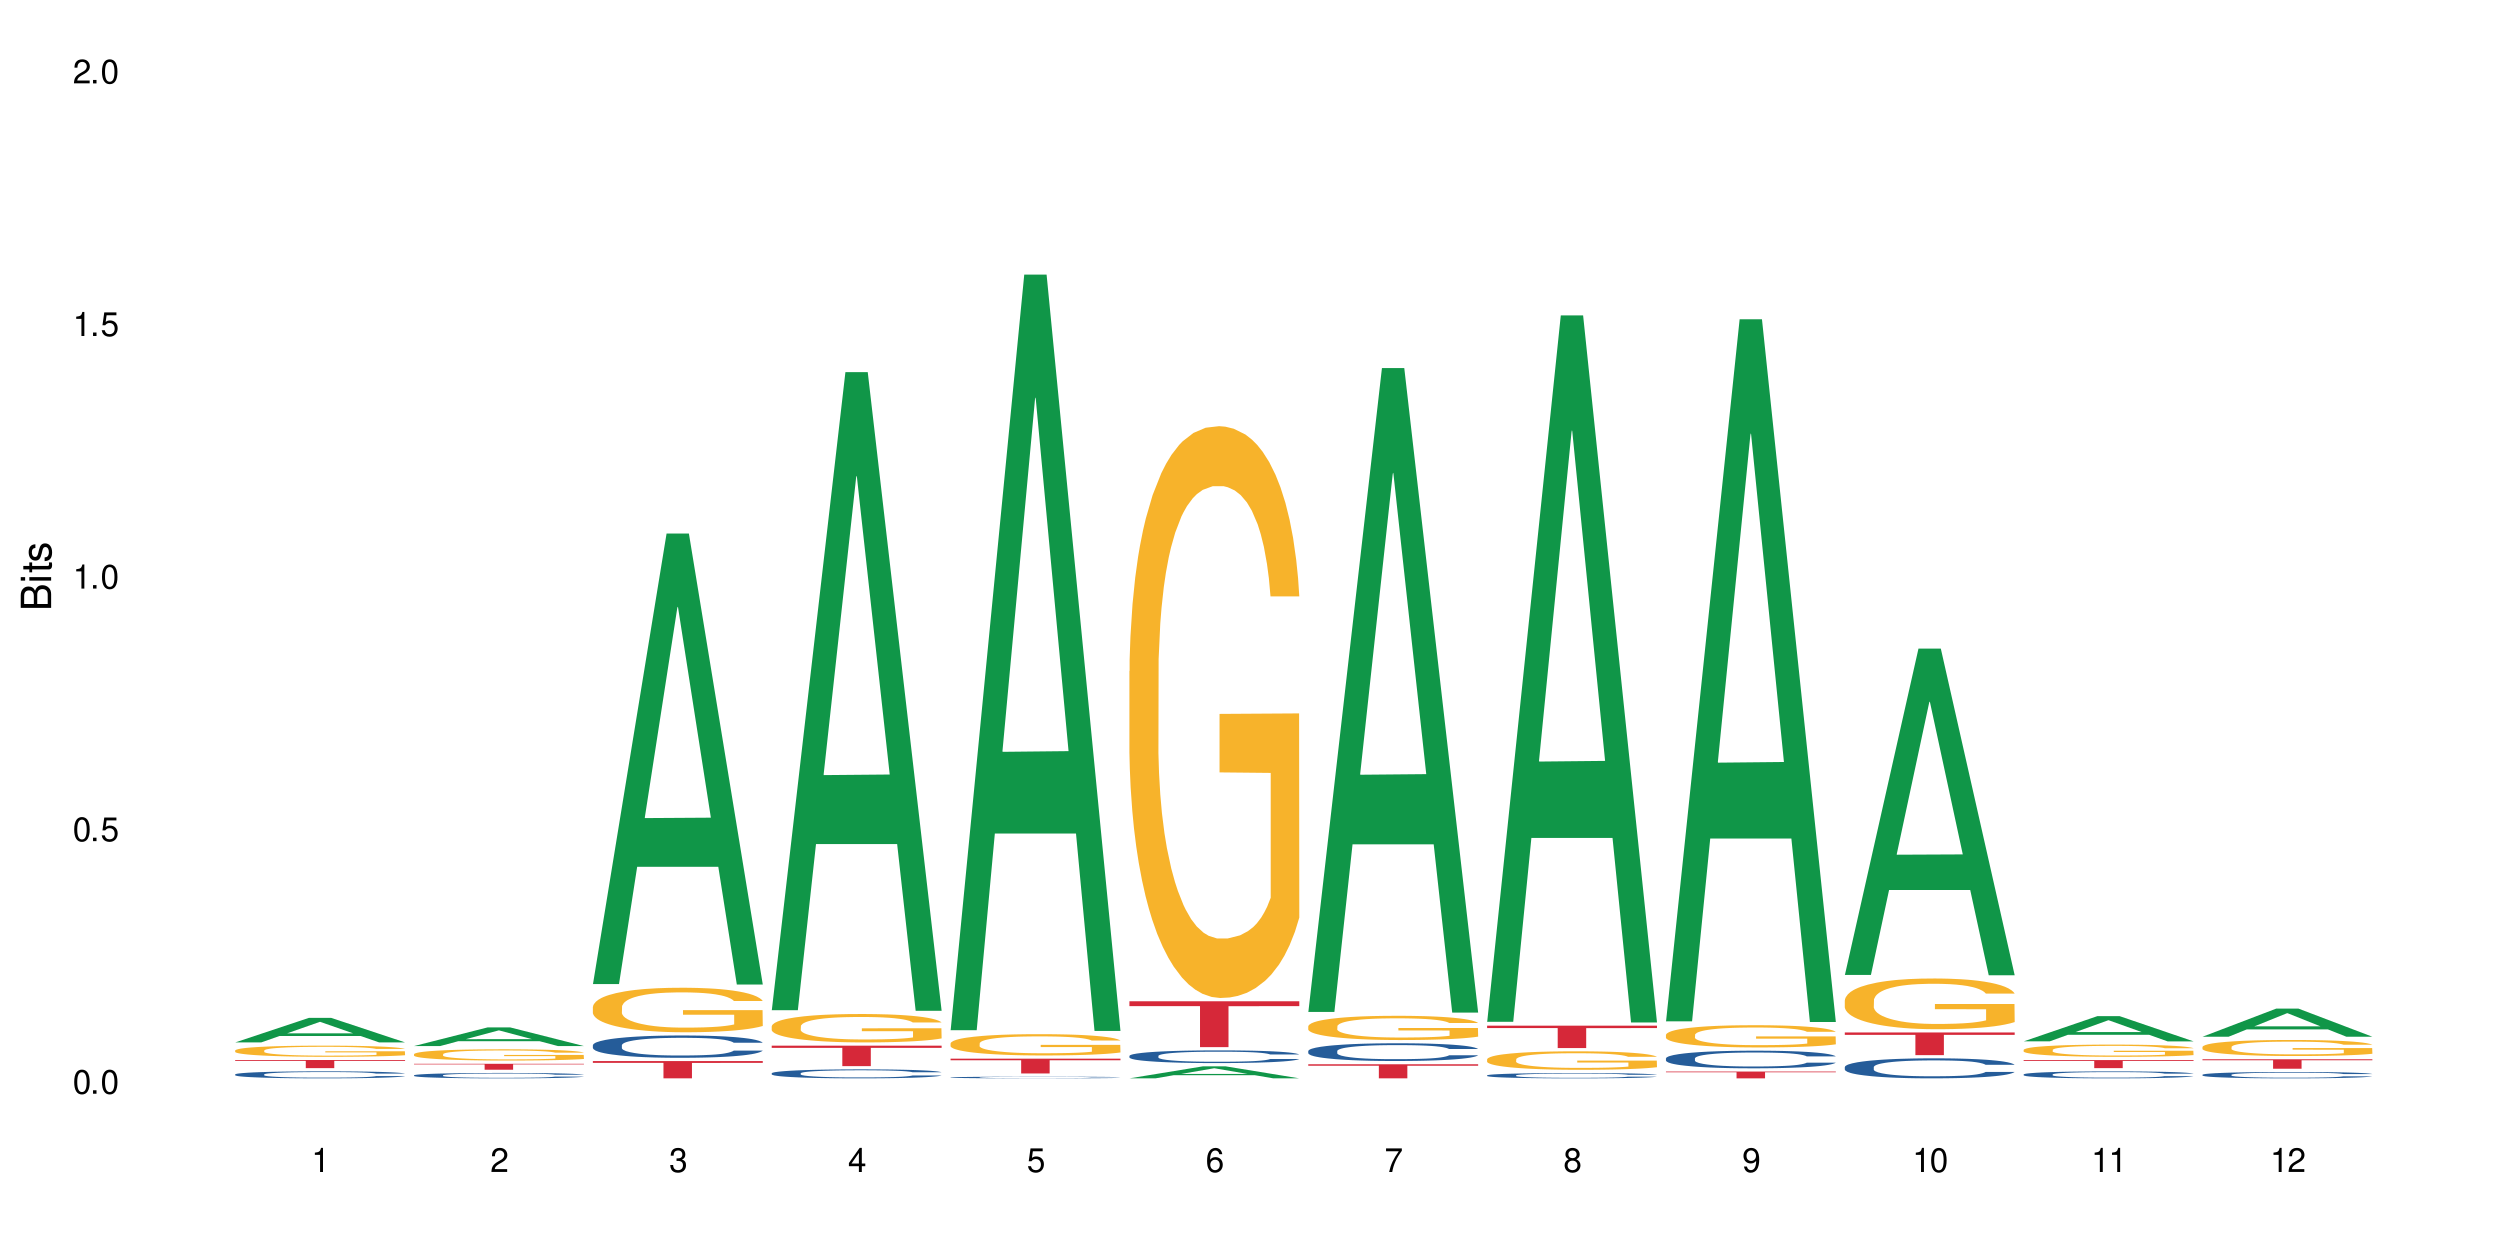 <?xml version="1.0" encoding="UTF-8"?>
<svg xmlns="http://www.w3.org/2000/svg" xmlns:xlink="http://www.w3.org/1999/xlink" width="720" height="360" viewBox="0 0 720 360">
<defs>
<g>
<g id="glyph-0-0">
</g>
<g id="glyph-0-1">
<path d="M 2.641 -6.938 C 2 -6.938 1.422 -6.656 1.078 -6.172 C 0.641 -5.562 0.406 -4.641 0.406 -3.359 C 0.406 -1.016 1.188 0.219 2.641 0.219 C 4.078 0.219 4.859 -1.016 4.859 -3.297 C 4.859 -4.641 4.656 -5.547 4.203 -6.172 C 3.844 -6.656 3.281 -6.938 2.641 -6.938 Z M 2.641 -6.188 C 3.547 -6.188 4 -5.25 4 -3.375 C 4 -1.406 3.562 -0.484 2.625 -0.484 C 1.734 -0.484 1.281 -1.438 1.281 -3.344 C 1.281 -5.25 1.734 -6.188 2.641 -6.188 Z M 2.641 -6.188 "/>
</g>
<g id="glyph-0-2">
<path d="M 1.828 -1 L 0.828 -1 L 0.828 0 L 1.828 0 Z M 1.828 -1 "/>
</g>
<g id="glyph-0-3">
<path d="M 4.562 -6.797 L 1.062 -6.797 L 0.547 -3.094 L 1.328 -3.094 C 1.719 -3.562 2.047 -3.734 2.578 -3.734 C 3.484 -3.734 4.062 -3.109 4.062 -2.094 C 4.062 -1.125 3.484 -0.531 2.578 -0.531 C 1.828 -0.531 1.375 -0.906 1.188 -1.672 L 0.328 -1.672 C 0.453 -1.109 0.547 -0.844 0.75 -0.594 C 1.125 -0.078 1.828 0.219 2.594 0.219 C 3.969 0.219 4.922 -0.781 4.922 -2.219 C 4.922 -3.562 4.031 -4.484 2.719 -4.484 C 2.25 -4.484 1.859 -4.359 1.469 -4.062 L 1.734 -5.969 L 4.562 -5.969 Z M 4.562 -6.797 "/>
</g>
<g id="glyph-0-4">
<path d="M 2.484 -4.938 L 2.484 0 L 3.328 0 L 3.328 -6.938 L 2.766 -6.938 C 2.469 -5.875 2.281 -5.734 0.984 -5.562 L 0.984 -4.938 Z M 2.484 -4.938 "/>
</g>
<g id="glyph-0-5">
<path d="M 4.859 -0.828 L 1.281 -0.828 C 1.359 -1.406 1.672 -1.781 2.5 -2.281 L 3.469 -2.828 C 4.406 -3.344 4.906 -4.062 4.906 -4.906 C 4.906 -5.484 4.672 -6.031 4.266 -6.406 C 3.859 -6.766 3.375 -6.938 2.719 -6.938 C 1.859 -6.938 1.219 -6.625 0.844 -6.031 C 0.609 -5.672 0.5 -5.234 0.484 -4.531 L 1.328 -4.531 C 1.359 -5.016 1.406 -5.281 1.531 -5.516 C 1.75 -5.938 2.188 -6.203 2.703 -6.203 C 3.469 -6.203 4.031 -5.641 4.031 -4.891 C 4.031 -4.344 3.719 -3.859 3.125 -3.516 L 2.234 -3 C 0.812 -2.172 0.406 -1.531 0.328 -0.016 L 4.859 -0.016 Z M 4.859 -0.828 "/>
</g>
<g id="glyph-0-6">
<path d="M 2.125 -3.188 L 2.578 -3.188 C 3.5 -3.188 3.984 -2.766 3.984 -1.922 C 3.984 -1.062 3.469 -0.531 2.594 -0.531 C 1.656 -0.531 1.203 -1 1.156 -2.016 L 0.312 -2.016 C 0.344 -1.453 0.438 -1.094 0.609 -0.781 C 0.953 -0.109 1.625 0.219 2.547 0.219 C 3.953 0.219 4.859 -0.625 4.859 -1.938 C 4.859 -2.828 4.516 -3.297 3.703 -3.594 C 4.344 -3.844 4.656 -4.328 4.656 -5.031 C 4.656 -6.219 3.875 -6.938 2.578 -6.938 C 1.203 -6.938 0.484 -6.172 0.453 -4.703 L 1.297 -4.703 C 1.312 -5.125 1.344 -5.359 1.453 -5.578 C 1.641 -5.969 2.062 -6.203 2.594 -6.203 C 3.344 -6.203 3.797 -5.75 3.797 -5 C 3.797 -4.516 3.609 -4.219 3.25 -4.047 C 3.016 -3.953 2.703 -3.922 2.125 -3.906 Z M 2.125 -3.188 "/>
</g>
<g id="glyph-0-7">
<path d="M 3.141 -1.672 L 3.141 0 L 3.984 0 L 3.984 -1.672 L 4.984 -1.672 L 4.984 -2.438 L 3.984 -2.438 L 3.984 -6.938 L 3.359 -6.938 L 0.266 -2.578 L 0.266 -1.672 Z M 3.141 -2.438 L 1 -2.438 L 3.141 -5.5 Z M 3.141 -2.438 "/>
</g>
<g id="glyph-0-8">
<path d="M 4.781 -5.125 C 4.609 -6.266 3.891 -6.938 2.844 -6.938 C 2.094 -6.938 1.422 -6.578 1.031 -5.953 C 0.594 -5.266 0.406 -4.422 0.406 -3.172 C 0.406 -2 0.578 -1.25 0.984 -0.641 C 1.359 -0.078 1.953 0.219 2.703 0.219 C 3.984 0.219 4.922 -0.75 4.922 -2.094 C 4.922 -3.375 4.062 -4.281 2.844 -4.281 C 2.172 -4.281 1.641 -4.031 1.281 -3.516 C 1.281 -5.234 1.828 -6.188 2.797 -6.188 C 3.391 -6.188 3.797 -5.797 3.938 -5.125 Z M 2.734 -3.531 C 3.547 -3.531 4.062 -2.953 4.062 -2.031 C 4.062 -1.156 3.484 -0.531 2.703 -0.531 C 1.922 -0.531 1.328 -1.188 1.328 -2.078 C 1.328 -2.938 1.906 -3.531 2.734 -3.531 Z M 2.734 -3.531 "/>
</g>
<g id="glyph-0-9">
<path d="M 4.984 -6.797 L 0.438 -6.797 L 0.438 -5.969 L 4.109 -5.969 C 2.5 -3.656 1.828 -2.234 1.328 0 L 2.219 0 C 2.594 -2.172 3.453 -4.047 4.984 -6.094 Z M 4.984 -6.797 "/>
</g>
<g id="glyph-0-10">
<path d="M 3.75 -3.656 C 4.469 -4.094 4.688 -4.438 4.688 -5.078 C 4.688 -6.172 3.844 -6.938 2.641 -6.938 C 1.438 -6.938 0.594 -6.172 0.594 -5.094 C 0.594 -4.438 0.812 -4.094 1.516 -3.656 C 0.734 -3.266 0.359 -2.703 0.359 -1.922 C 0.359 -0.656 1.281 0.219 2.641 0.219 C 3.984 0.219 4.922 -0.656 4.922 -1.922 C 4.922 -2.703 4.531 -3.266 3.75 -3.656 Z M 2.641 -6.188 C 3.359 -6.188 3.812 -5.75 3.812 -5.062 C 3.812 -4.406 3.344 -3.984 2.641 -3.984 C 1.922 -3.984 1.453 -4.406 1.453 -5.078 C 1.453 -5.75 1.922 -6.188 2.641 -6.188 Z M 2.641 -3.266 C 3.484 -3.266 4.062 -2.719 4.062 -1.906 C 4.062 -1.078 3.484 -0.531 2.625 -0.531 C 1.797 -0.531 1.219 -1.094 1.219 -1.906 C 1.219 -2.719 1.781 -3.266 2.641 -3.266 Z M 2.641 -3.266 "/>
</g>
<g id="glyph-0-11">
<path d="M 0.516 -1.578 C 0.672 -0.453 1.406 0.219 2.438 0.219 C 3.188 0.219 3.859 -0.141 4.266 -0.766 C 4.688 -1.453 4.891 -2.297 4.891 -3.547 C 4.891 -4.719 4.703 -5.453 4.312 -6.078 C 3.938 -6.641 3.344 -6.938 2.594 -6.938 C 1.297 -6.938 0.359 -5.969 0.359 -4.625 C 0.359 -3.344 1.234 -2.453 2.453 -2.453 C 3.094 -2.453 3.578 -2.672 4.016 -3.203 C 4 -1.484 3.469 -0.531 2.5 -0.531 C 1.906 -0.531 1.484 -0.906 1.359 -1.578 Z M 2.578 -6.203 C 3.375 -6.203 3.969 -5.531 3.969 -4.641 C 3.969 -3.797 3.391 -3.188 2.547 -3.188 C 1.734 -3.188 1.234 -3.766 1.234 -4.688 C 1.234 -5.562 1.797 -6.203 2.578 -6.203 Z M 2.578 -6.203 "/>
</g>
<g id="glyph-1-0">
</g>
<g id="glyph-1-1">
<path d="M 0 -0.953 L 0 -4.891 C 0 -5.719 -0.234 -6.344 -0.734 -6.797 C -1.188 -7.234 -1.812 -7.469 -2.5 -7.469 C -3.547 -7.469 -4.188 -7 -4.625 -5.875 C -4.984 -6.688 -5.625 -7.094 -6.531 -7.094 C -7.172 -7.094 -7.734 -6.859 -8.141 -6.391 C -8.562 -5.922 -8.75 -5.344 -8.75 -4.5 L -8.75 -0.953 Z M -4.984 -2.062 L -7.766 -2.062 L -7.766 -4.219 C -7.766 -4.844 -7.688 -5.203 -7.453 -5.5 C -7.219 -5.812 -6.859 -5.969 -6.375 -5.969 C -5.891 -5.969 -5.531 -5.812 -5.297 -5.5 C -5.062 -5.203 -4.984 -4.844 -4.984 -4.219 Z M -0.984 -2.062 L -4 -2.062 L -4 -4.781 C -4 -5.766 -3.438 -6.359 -2.484 -6.359 C -1.547 -6.359 -0.984 -5.766 -0.984 -4.781 Z M -0.984 -2.062 "/>
</g>
<g id="glyph-1-2">
<path d="M -6.281 -1.797 L -6.281 -0.797 L 0 -0.797 L 0 -1.797 Z M -8.75 -1.797 L -8.75 -0.797 L -7.484 -0.797 L -7.484 -1.797 Z M -8.75 -1.797 "/>
</g>
<g id="glyph-1-3">
<path d="M -6.281 -3.047 L -6.281 -2.016 L -8.016 -2.016 L -8.016 -1.016 L -6.281 -1.016 L -6.281 -0.172 L -5.469 -0.172 L -5.469 -1.016 L -0.719 -1.016 C -0.078 -1.016 0.281 -1.453 0.281 -2.234 C 0.281 -2.5 0.25 -2.719 0.188 -3.047 L -0.641 -3.047 C -0.609 -2.906 -0.594 -2.766 -0.594 -2.562 C -0.594 -2.141 -0.719 -2.016 -1.156 -2.016 L -5.469 -2.016 L -5.469 -3.047 Z M -6.281 -3.047 "/>
</g>
<g id="glyph-1-4">
<path d="M -4.531 -5.25 C -5.766 -5.25 -6.469 -4.422 -6.469 -2.969 C -6.469 -1.516 -5.719 -0.562 -4.547 -0.562 C -3.562 -0.562 -3.094 -1.062 -2.734 -2.562 L -2.516 -3.484 C -2.344 -4.188 -2.094 -4.469 -1.641 -4.469 C -1.047 -4.469 -0.641 -3.875 -0.641 -3 C -0.641 -2.453 -0.797 -2 -1.062 -1.75 C -1.25 -1.594 -1.422 -1.531 -1.875 -1.469 L -1.875 -0.406 C -0.422 -0.453 0.281 -1.266 0.281 -2.922 C 0.281 -4.5 -0.5 -5.516 -1.719 -5.516 C -2.656 -5.516 -3.172 -4.984 -3.469 -3.734 L -3.703 -2.766 C -3.891 -1.953 -4.156 -1.609 -4.594 -1.609 C -5.188 -1.609 -5.547 -2.125 -5.547 -2.938 C -5.547 -3.75 -5.203 -4.172 -4.531 -4.203 Z M -4.531 -5.25 "/>
</g>
</g>
</defs>
<rect x="-72" y="-36" width="864" height="432" fill="rgb(100%, 100%, 100%)" fill-opacity="1"/>
<path fill-rule="nonzero" fill="rgb(6.275%, 58.824%, 28.235%)" fill-opacity="1" d="M 67.73 300.207 L 67.785 300.203 L 88.957 293.152 L 95.387 293.152 L 116.664 300.215 L 109.188 300.215 L 103.855 298.371 L 80.488 298.371 L 75.258 300.207 L 67.73 300.207 L 82.734 297.609 L 101.711 297.602 L 92.25 294.309 L 92.145 294.301 L 92.039 294.32 L 82.684 297.602 L 82.734 297.609 Z M 67.73 300.207 "/>
<path fill-rule="nonzero" fill="rgb(14.51%, 36.078%, 60%)" fill-opacity="1" d="M 67.73 309.422 L 67.789 309.422 L 67.789 309.375 L 67.969 309.305 L 68.387 309.219 L 68.805 309.156 L 69.879 309.047 L 71.371 308.941 L 72.922 308.859 L 74.055 308.812 L 75.07 308.773 L 77.398 308.707 L 78.891 308.672 L 80.5 308.641 L 82.469 308.609 L 83.902 308.59 L 87.125 308.559 L 89.512 308.547 L 91.363 308.543 L 95.359 308.543 L 97.746 308.551 L 99.477 308.559 L 101.387 308.574 L 102.996 308.59 L 105.801 308.629 L 108.309 308.684 L 109.441 308.711 L 111.234 308.77 L 112.605 308.824 L 113.559 308.871 L 114.633 308.941 L 115.59 309.023 L 116.305 309.117 L 116.664 309.199 L 108.309 309.199 L 107.891 309.125 L 107.414 309.066 L 106.52 308.992 L 105.625 308.938 L 104.371 308.883 L 103.238 308.848 L 101.684 308.812 L 100.312 308.793 L 98.879 308.773 L 97.508 308.762 L 94.883 308.754 L 91.84 308.754 L 90.707 308.758 L 88.379 308.77 L 87.125 308.785 L 85.336 308.809 L 84.082 308.832 L 82.59 308.871 L 81.574 308.902 L 80.32 308.949 L 79.426 308.992 L 78.414 309.055 L 77.816 309.102 L 77.277 309.152 L 76.801 309.215 L 76.441 309.277 L 76.203 309.348 L 76.086 309.414 L 76.086 309.699 L 76.203 309.766 L 76.504 309.844 L 77.277 309.957 L 78.414 310.055 L 79.727 310.133 L 80.977 310.188 L 81.695 310.215 L 82.648 310.246 L 84.141 310.281 L 86.289 310.32 L 87.543 310.332 L 89.453 310.348 L 91.422 310.355 L 94.047 310.355 L 96.375 310.348 L 97.926 310.34 L 99.535 310.324 L 101.746 310.293 L 103.117 310.262 L 104.312 310.227 L 105.207 310.191 L 105.801 310.164 L 106.699 310.105 L 107.414 310.043 L 107.949 309.977 L 108.309 309.914 L 116.664 309.914 L 116.305 309.988 L 115.77 310.062 L 115.23 310.113 L 114.395 310.18 L 113.441 310.238 L 112.066 310.301 L 110.934 310.344 L 109.441 310.391 L 108.07 310.426 L 106.578 310.457 L 104.371 310.496 L 102.938 310.512 L 101.387 310.531 L 99.535 310.543 L 97.211 310.559 L 94.703 310.566 L 92.375 310.566 L 89.871 310.562 L 88.02 310.555 L 85.574 310.539 L 82.531 310.504 L 80.32 310.469 L 78.59 310.434 L 77.102 310.398 L 75.43 310.348 L 73.281 310.266 L 71.969 310.203 L 71.074 310.152 L 70.059 310.078 L 69.344 310.016 L 68.508 309.91 L 67.91 309.781 L 67.73 309.68 Z M 67.73 309.422 "/>
<path fill-rule="nonzero" fill="rgb(96.863%, 70.196%, 16.863%)" fill-opacity="1" d="M 67.73 302.523 L 67.789 302.52 L 67.789 302.461 L 68.031 302.328 L 68.625 302.145 L 69.402 301.996 L 70.238 301.879 L 70.773 301.816 L 71.668 301.73 L 72.445 301.664 L 74.414 301.531 L 76.922 301.41 L 78.293 301.355 L 79.844 301.305 L 82.051 301.25 L 83.066 301.23 L 86.172 301.184 L 89.691 301.152 L 93.57 301.145 L 95.359 301.148 L 97.805 301.16 L 101.148 301.191 L 103.059 301.223 L 104.551 301.25 L 106.102 301.289 L 108.012 301.348 L 109.801 301.418 L 111.234 301.488 L 112.664 301.578 L 113.859 301.672 L 114.871 301.773 L 115.77 301.898 L 116.305 302 L 116.664 302.102 L 108.367 302.102 L 107.891 302 L 107.355 301.922 L 106.461 301.824 L 105.562 301.754 L 104.668 301.695 L 102.996 301.621 L 101.566 301.574 L 99.777 301.531 L 98.047 301.508 L 96.074 301.488 L 94.883 301.484 L 91.719 301.484 L 88.855 301.504 L 87.184 301.527 L 85.992 301.551 L 84.32 301.594 L 83.305 301.629 L 82.707 301.652 L 80.918 301.742 L 79.727 301.828 L 79.07 301.883 L 78.234 301.969 L 77.637 302.051 L 76.98 302.168 L 76.621 302.254 L 76.145 302.453 L 76.086 302.984 L 76.266 303.094 L 76.621 303.215 L 77.102 303.32 L 77.816 303.434 L 78.531 303.516 L 79.785 303.633 L 80.859 303.707 L 81.695 303.758 L 83.305 303.836 L 83.961 303.863 L 85.512 303.918 L 87.125 303.957 L 89.094 303.992 L 90.586 304.012 L 92.973 304.023 L 96.016 304.023 L 99.598 304.008 L 101.863 303.984 L 103.414 303.961 L 104.43 303.941 L 105.684 303.906 L 106.578 303.879 L 107.414 303.848 L 108.43 303.797 L 108.43 303.094 L 93.688 303.09 L 93.688 302.762 L 116.602 302.758 L 116.664 303.906 L 115.41 303.988 L 113.859 304.062 L 112.367 304.121 L 110.816 304.172 L 108.605 304.227 L 106.816 304.262 L 104.07 304.305 L 101.566 304.332 L 98.941 304.348 L 96.613 304.355 L 93.867 304.359 L 91.422 304.355 L 88.797 304.336 L 86.707 304.312 L 84.797 304.285 L 82.887 304.246 L 80.5 304.184 L 78.949 304.133 L 77.34 304.07 L 75.727 304 L 74.297 303.918 L 73.34 303.859 L 72.387 303.789 L 71.371 303.699 L 70.418 303.598 L 69.699 303.508 L 69.043 303.406 L 68.566 303.309 L 68.09 303.176 L 67.852 303.07 L 67.73 302.98 Z M 67.73 302.523 "/>
<path fill-rule="nonzero" fill="rgb(83.922%, 15.686%, 22.353%)" fill-opacity="1" d="M 67.73 305.289 L 116.664 305.289 L 116.664 305.539 L 96.27 305.539 L 96.27 307.613 L 88.066 307.613 L 88.066 305.543 L 87.945 305.539 L 67.73 305.539 Z M 67.73 305.289 "/>
<path fill-rule="nonzero" fill="rgb(6.275%, 58.824%, 28.235%)" fill-opacity="1" d="M 119.238 301.262 L 119.289 301.254 L 140.465 295.883 L 146.895 295.883 L 168.172 301.266 L 160.695 301.266 L 155.363 299.859 L 131.996 299.859 L 126.766 301.262 L 119.238 301.262 L 134.242 299.281 L 153.219 299.273 L 143.758 296.762 L 143.652 296.758 L 143.547 296.773 L 134.191 299.273 L 134.242 299.281 Z M 119.238 301.262 "/>
<path fill-rule="nonzero" fill="rgb(14.51%, 36.078%, 60%)" fill-opacity="1" d="M 119.238 309.688 L 119.297 309.688 L 119.297 309.652 L 119.477 309.598 L 119.895 309.531 L 120.312 309.484 L 121.387 309.402 L 122.879 309.32 L 124.43 309.258 L 125.562 309.219 L 126.578 309.191 L 128.906 309.141 L 130.398 309.113 L 132.008 309.09 L 133.977 309.062 L 135.41 309.051 L 138.633 309.027 L 141.02 309.016 L 142.871 309.012 L 146.867 309.012 L 149.254 309.02 L 150.984 309.027 L 152.895 309.035 L 154.504 309.051 L 157.309 309.082 L 159.816 309.121 L 160.949 309.145 L 162.742 309.188 L 164.113 309.23 L 165.066 309.266 L 166.141 309.32 L 167.098 309.383 L 167.812 309.457 L 168.172 309.516 L 159.816 309.516 L 159.398 309.461 L 158.922 309.418 L 158.027 309.359 L 157.133 309.316 L 155.879 309.277 L 154.746 309.25 L 153.191 309.223 L 151.82 309.203 L 150.387 309.191 L 149.016 309.184 L 146.391 309.176 L 142.211 309.176 L 139.887 309.188 L 138.633 309.199 L 136.844 309.219 L 135.59 309.238 L 134.098 309.266 L 133.082 309.289 L 131.828 309.328 L 130.934 309.359 L 129.922 309.406 L 129.324 309.441 L 128.785 309.48 L 128.309 309.527 L 127.949 309.578 L 127.711 309.629 L 127.594 309.684 L 127.594 309.902 L 127.711 309.953 L 128.012 310.012 L 128.785 310.098 L 129.922 310.176 L 131.234 310.234 L 132.484 310.277 L 133.203 310.297 L 134.156 310.32 L 135.648 310.348 L 137.797 310.375 L 139.051 310.387 L 140.961 310.398 L 142.93 310.406 L 145.555 310.406 L 147.883 310.398 L 149.434 310.391 L 151.043 310.379 L 153.254 310.355 L 154.625 310.332 L 155.816 310.309 L 156.715 310.281 L 157.309 310.258 L 158.207 310.215 L 158.922 310.164 L 159.457 310.113 L 159.816 310.066 L 168.172 310.066 L 167.812 310.125 L 167.277 310.18 L 166.738 310.219 L 165.902 310.27 L 164.949 310.312 L 163.574 310.363 L 162.441 310.395 L 160.949 310.434 L 159.578 310.457 L 158.086 310.484 L 155.879 310.512 L 154.445 310.527 L 152.895 310.539 L 151.043 310.551 L 148.719 310.559 L 146.211 310.566 L 143.883 310.566 L 141.379 310.562 L 139.527 310.559 L 137.082 310.547 L 134.039 310.52 L 131.828 310.492 L 130.098 310.465 L 128.605 310.438 L 126.938 310.398 L 124.789 310.336 L 123.477 310.289 L 122.582 310.25 L 121.566 310.191 L 120.852 310.145 L 120.016 310.062 L 119.418 309.965 L 119.238 309.887 Z M 119.238 309.688 "/>
<path fill-rule="nonzero" fill="rgb(96.863%, 70.196%, 16.863%)" fill-opacity="1" d="M 119.238 303.586 L 119.297 303.582 L 119.297 303.523 L 119.535 303.391 L 120.133 303.207 L 120.91 303.055 L 121.746 302.938 L 122.281 302.875 L 123.176 302.785 L 123.953 302.719 L 125.922 302.586 L 128.43 302.461 L 129.801 302.41 L 131.352 302.359 L 133.559 302.301 L 134.574 302.281 L 137.676 302.234 L 141.199 302.203 L 145.078 302.195 L 146.867 302.199 L 149.312 302.211 L 152.656 302.242 L 154.566 302.273 L 156.059 302.301 L 157.609 302.34 L 159.52 302.398 L 161.309 302.473 L 162.742 302.543 L 164.172 302.633 L 165.367 302.727 L 166.379 302.828 L 167.277 302.953 L 167.812 303.059 L 168.172 303.16 L 159.875 303.16 L 159.398 303.059 L 158.863 302.977 L 157.965 302.879 L 157.07 302.809 L 156.176 302.754 L 154.504 302.676 L 153.074 302.629 L 151.281 302.586 L 149.551 302.559 L 147.582 302.543 L 146.391 302.535 L 143.227 302.535 L 140.363 302.559 L 138.691 302.582 L 137.5 302.605 L 135.828 302.648 L 134.812 302.684 L 134.215 302.707 L 132.426 302.801 L 131.234 302.883 L 130.578 302.941 L 129.742 303.027 L 129.145 303.109 L 128.488 303.227 L 128.129 303.316 L 127.652 303.52 L 127.594 304.051 L 127.773 304.164 L 128.129 304.285 L 128.605 304.391 L 129.324 304.504 L 130.039 304.59 L 131.293 304.707 L 132.367 304.785 L 133.203 304.836 L 134.812 304.914 L 135.469 304.941 L 137.02 304.992 L 138.633 305.035 L 140.602 305.07 L 142.094 305.09 L 144.48 305.105 L 147.523 305.105 L 151.105 305.086 L 153.371 305.062 L 154.922 305.039 L 155.938 305.02 L 157.191 304.984 L 158.086 304.957 L 158.922 304.922 L 159.938 304.871 L 159.938 304.164 L 145.195 304.16 L 145.195 303.828 L 168.109 303.824 L 168.172 304.984 L 166.918 305.066 L 165.367 305.141 L 163.875 305.203 L 162.324 305.254 L 160.113 305.309 L 158.324 305.344 L 155.578 305.387 L 153.074 305.41 L 150.449 305.43 L 148.121 305.438 L 145.375 305.441 L 142.93 305.438 L 140.305 305.418 L 138.215 305.395 L 136.305 305.363 L 134.395 305.324 L 132.008 305.266 L 130.457 305.215 L 128.848 305.152 L 127.234 305.078 L 125.801 304.996 L 124.848 304.934 L 123.895 304.863 L 122.879 304.773 L 121.926 304.676 L 121.207 304.582 L 120.551 304.477 L 120.074 304.379 L 119.598 304.246 L 119.359 304.141 L 119.238 304.047 Z M 119.238 303.586 "/>
<path fill-rule="nonzero" fill="rgb(83.922%, 15.686%, 22.353%)" fill-opacity="1" d="M 119.238 306.371 L 168.172 306.371 L 168.172 306.555 L 147.777 306.555 L 147.777 308.082 L 139.574 308.082 L 139.574 306.559 L 139.453 306.555 L 119.238 306.555 Z M 119.238 306.371 "/>
<path fill-rule="nonzero" fill="rgb(6.275%, 58.824%, 28.235%)" fill-opacity="1" d="M 170.746 283.418 L 170.797 283.297 L 191.973 153.656 L 198.402 153.656 L 219.68 283.539 L 212.203 283.539 L 206.871 249.637 L 183.504 249.637 L 178.273 283.418 L 170.746 283.418 L 185.75 235.609 L 204.727 235.488 L 195.266 174.875 L 195.16 174.754 L 195.055 175.121 L 185.699 235.488 L 185.75 235.609 Z M 170.746 283.418 "/>
<path fill-rule="nonzero" fill="rgb(14.51%, 36.078%, 60%)" fill-opacity="1" d="M 170.746 301.02 L 170.805 301.012 L 170.805 300.871 L 170.984 300.648 L 171.402 300.367 L 171.82 300.172 L 172.895 299.828 L 174.387 299.492 L 175.938 299.234 L 177.07 299.082 L 178.086 298.965 L 180.414 298.746 L 181.906 298.633 L 183.516 298.535 L 185.484 298.434 L 186.918 298.375 L 190.141 298.281 L 192.527 298.242 L 194.375 298.223 L 198.375 298.223 L 200.762 298.246 L 202.492 298.277 L 204.402 298.324 L 206.012 298.375 L 208.816 298.504 L 211.324 298.668 L 212.457 298.762 L 214.25 298.945 L 215.621 299.121 L 216.574 299.273 L 217.648 299.492 L 218.605 299.758 L 219.32 300.055 L 219.68 300.309 L 211.324 300.309 L 210.906 300.074 L 210.43 299.891 L 209.535 299.652 L 208.641 299.48 L 207.387 299.309 L 206.25 299.199 L 204.699 299.086 L 203.328 299.016 L 201.895 298.965 L 200.523 298.93 L 197.898 298.895 L 194.855 298.895 L 193.719 298.906 L 191.395 298.953 L 190.141 298.992 L 188.352 299.074 L 187.098 299.152 L 185.605 299.27 L 184.59 299.367 L 183.336 299.52 L 182.441 299.656 L 181.426 299.852 L 180.832 299.996 L 180.293 300.16 L 179.816 300.355 L 179.457 300.562 L 179.219 300.777 L 179.102 300.988 L 179.102 301.898 L 179.219 302.113 L 179.52 302.359 L 180.293 302.719 L 181.426 303.027 L 182.742 303.273 L 183.992 303.453 L 184.711 303.535 L 185.664 303.629 L 187.156 303.746 L 189.305 303.863 L 190.559 303.91 L 192.469 303.957 L 194.438 303.98 L 197.062 303.98 L 199.391 303.957 L 200.941 303.926 L 202.551 303.879 L 204.762 303.781 L 206.133 303.688 L 207.324 303.574 L 208.223 303.465 L 208.816 303.367 L 209.711 303.188 L 210.43 302.988 L 210.965 302.781 L 211.324 302.582 L 219.68 302.582 L 219.32 302.816 L 218.785 303.047 L 218.246 303.215 L 217.41 303.422 L 216.457 303.605 L 215.082 303.809 L 213.949 303.945 L 212.457 304.09 L 211.086 304.203 L 209.594 304.305 L 207.387 304.422 L 205.953 304.48 L 204.402 304.531 L 202.551 304.578 L 200.227 304.621 L 197.719 304.645 L 195.391 304.648 L 192.887 304.637 L 191.035 304.613 L 188.59 304.562 L 185.547 304.457 L 183.336 304.344 L 181.605 304.234 L 180.113 304.113 L 178.445 303.957 L 176.297 303.699 L 174.984 303.5 L 174.086 303.332 L 173.074 303.105 L 172.355 302.898 L 171.523 302.57 L 170.926 302.152 L 170.746 301.828 Z M 170.746 301.02 "/>
<path fill-rule="nonzero" fill="rgb(96.863%, 70.196%, 16.863%)" fill-opacity="1" d="M 170.746 289.961 L 170.805 289.949 L 170.805 289.715 L 171.043 289.188 L 171.641 288.465 L 172.418 287.867 L 173.254 287.398 L 173.789 287.152 L 174.684 286.801 L 175.461 286.543 L 177.43 286.016 L 179.938 285.523 L 181.309 285.312 L 182.859 285.113 L 185.066 284.891 L 186.082 284.809 L 189.184 284.621 L 192.707 284.504 L 196.586 284.469 L 198.375 284.48 L 200.82 284.527 L 204.164 284.656 L 206.074 284.773 L 207.566 284.891 L 209.117 285.043 L 211.027 285.277 L 212.816 285.559 L 214.25 285.84 L 215.68 286.191 L 216.875 286.566 L 217.887 286.977 L 218.785 287.469 L 219.32 287.879 L 219.68 288.289 L 211.383 288.289 L 210.906 287.879 L 210.371 287.562 L 209.473 287.176 L 208.578 286.895 L 207.684 286.672 L 206.012 286.367 L 204.582 286.18 L 202.789 286.016 L 201.059 285.91 L 199.09 285.84 L 197.898 285.816 L 194.734 285.816 L 191.871 285.898 L 190.199 285.992 L 189.008 286.086 L 187.336 286.262 L 186.32 286.402 L 185.723 286.496 L 183.934 286.859 L 182.742 287.188 L 182.086 287.41 L 181.25 287.762 L 180.652 288.078 L 179.996 288.547 L 179.637 288.898 L 179.16 289.691 L 179.102 291.801 L 179.281 292.246 L 179.637 292.727 L 180.113 293.148 L 180.832 293.594 L 181.547 293.934 L 182.801 294.391 L 183.875 294.695 L 184.711 294.891 L 186.32 295.207 L 186.977 295.312 L 188.527 295.523 L 190.141 295.688 L 192.109 295.828 L 193.602 295.898 L 195.988 295.957 L 199.031 295.957 L 202.613 295.887 L 204.879 295.793 L 206.43 295.699 L 207.445 295.617 L 208.699 295.488 L 209.594 295.371 L 210.43 295.242 L 211.445 295.043 L 211.445 292.246 L 196.703 292.234 L 196.703 290.922 L 219.617 290.91 L 219.68 295.488 L 218.426 295.805 L 216.875 296.109 L 215.383 296.344 L 213.832 296.543 L 211.621 296.766 L 209.832 296.906 L 207.086 297.07 L 204.582 297.176 L 201.957 297.246 L 199.629 297.281 L 196.883 297.293 L 194.438 297.27 L 191.812 297.199 L 189.723 297.105 L 187.812 296.988 L 185.902 296.836 L 183.516 296.59 L 181.965 296.391 L 180.355 296.145 L 178.742 295.852 L 177.309 295.535 L 176.355 295.289 L 175.402 295.008 L 174.387 294.66 L 173.43 294.262 L 172.715 293.898 L 172.059 293.488 L 171.582 293.102 L 171.105 292.574 L 170.867 292.152 L 170.746 291.789 Z M 170.746 289.961 "/>
<path fill-rule="nonzero" fill="rgb(83.922%, 15.686%, 22.353%)" fill-opacity="1" d="M 170.746 305.578 L 219.68 305.578 L 219.68 306.113 L 199.285 306.117 L 199.285 310.566 L 191.078 310.566 L 191.078 306.121 L 190.961 306.113 L 170.746 306.113 Z M 170.746 305.578 "/>
<path fill-rule="nonzero" fill="rgb(6.275%, 58.824%, 28.235%)" fill-opacity="1" d="M 222.254 290.934 L 222.305 290.762 L 243.48 107.168 L 249.91 107.168 L 271.188 291.105 L 263.711 291.105 L 258.379 243.094 L 235.008 243.094 L 229.781 290.934 L 222.254 290.934 L 237.258 223.23 L 256.234 223.059 L 246.773 137.219 L 246.668 137.047 L 246.562 137.562 L 237.207 223.059 L 237.258 223.23 Z M 222.254 290.934 "/>
<path fill-rule="nonzero" fill="rgb(14.51%, 36.078%, 60%)" fill-opacity="1" d="M 222.254 309.105 L 222.312 309.102 L 222.312 309.043 L 222.492 308.953 L 222.91 308.84 L 223.328 308.762 L 224.402 308.625 L 225.895 308.488 L 227.445 308.383 L 228.578 308.324 L 229.594 308.273 L 231.922 308.188 L 233.414 308.145 L 235.023 308.102 L 236.992 308.062 L 238.426 308.039 L 241.648 308 L 244.035 307.984 L 245.883 307.977 L 249.883 307.977 L 252.27 307.988 L 254 308 L 255.91 308.016 L 257.52 308.039 L 260.324 308.09 L 262.832 308.156 L 263.965 308.195 L 265.754 308.27 L 267.129 308.34 L 268.082 308.402 L 269.156 308.488 L 270.113 308.594 L 270.828 308.715 L 271.188 308.816 L 262.832 308.816 L 262.414 308.723 L 261.938 308.648 L 261.043 308.551 L 260.145 308.484 L 258.895 308.414 L 257.758 308.371 L 256.207 308.324 L 254.836 308.297 L 253.402 308.273 L 252.031 308.262 L 249.406 308.246 L 246.363 308.246 L 245.227 308.25 L 242.902 308.27 L 241.648 308.285 L 239.855 308.32 L 238.605 308.352 L 237.113 308.398 L 236.098 308.438 L 234.844 308.5 L 233.949 308.555 L 232.934 308.633 L 232.34 308.691 L 231.801 308.758 L 231.324 308.836 L 230.965 308.918 L 230.727 309.008 L 230.609 309.094 L 230.609 309.457 L 230.727 309.543 L 231.027 309.645 L 231.801 309.789 L 232.934 309.914 L 234.25 310.012 L 235.5 310.082 L 236.219 310.117 L 237.172 310.156 L 238.664 310.203 L 240.812 310.25 L 242.066 310.27 L 243.977 310.289 L 245.945 310.297 L 248.57 310.297 L 250.898 310.289 L 252.449 310.277 L 254.059 310.258 L 256.266 310.215 L 257.641 310.18 L 258.832 310.133 L 259.73 310.09 L 260.324 310.051 L 261.219 309.977 L 261.938 309.898 L 262.473 309.812 L 262.832 309.734 L 271.188 309.734 L 270.828 309.828 L 270.289 309.922 L 269.754 309.988 L 268.918 310.07 L 267.965 310.145 L 266.59 310.227 L 265.457 310.281 L 263.965 310.34 L 262.594 310.387 L 261.102 310.426 L 258.895 310.473 L 257.461 310.496 L 255.91 310.52 L 254.059 310.539 L 251.73 310.555 L 249.227 310.562 L 246.898 310.566 L 244.391 310.562 L 242.543 310.551 L 240.098 310.531 L 237.051 310.488 L 234.844 310.445 L 233.113 310.398 L 231.621 310.352 L 229.953 310.289 L 227.805 310.184 L 226.492 310.102 L 225.594 310.035 L 224.582 309.945 L 223.863 309.859 L 223.031 309.73 L 222.434 309.562 L 222.254 309.43 Z M 222.254 309.105 "/>
<path fill-rule="nonzero" fill="rgb(96.863%, 70.196%, 16.863%)" fill-opacity="1" d="M 222.254 295.539 L 222.312 295.531 L 222.312 295.383 L 222.551 295.047 L 223.148 294.582 L 223.926 294.203 L 224.762 293.902 L 225.297 293.746 L 226.191 293.523 L 226.969 293.359 L 228.938 293.023 L 231.445 292.707 L 232.816 292.574 L 234.367 292.445 L 236.574 292.305 L 237.59 292.254 L 240.691 292.133 L 244.215 292.059 L 248.094 292.035 L 249.883 292.043 L 252.328 292.074 L 255.672 292.156 L 257.582 292.23 L 259.07 292.305 L 260.625 292.402 L 262.535 292.551 L 264.324 292.73 L 265.754 292.91 L 267.188 293.133 L 268.383 293.375 L 269.395 293.637 L 270.289 293.949 L 270.828 294.211 L 271.188 294.473 L 262.891 294.473 L 262.414 294.211 L 261.875 294.008 L 260.98 293.762 L 260.086 293.582 L 259.191 293.441 L 257.52 293.246 L 256.09 293.125 L 254.297 293.023 L 252.566 292.953 L 250.598 292.91 L 249.406 292.895 L 246.242 292.895 L 243.379 292.949 L 241.707 293.008 L 240.516 293.066 L 238.844 293.18 L 237.828 293.27 L 237.23 293.328 L 235.441 293.559 L 234.25 293.77 L 233.59 293.91 L 232.758 294.137 L 232.16 294.336 L 231.504 294.637 L 231.145 294.859 L 230.668 295.367 L 230.609 296.711 L 230.785 296.996 L 231.145 297.301 L 231.621 297.57 L 232.34 297.855 L 233.055 298.07 L 234.309 298.363 L 235.383 298.559 L 236.219 298.684 L 237.828 298.887 L 238.484 298.953 L 240.035 299.086 L 241.648 299.191 L 243.617 299.281 L 245.109 299.328 L 247.496 299.363 L 250.539 299.363 L 254.121 299.32 L 256.387 299.258 L 257.938 299.199 L 258.953 299.148 L 260.207 299.066 L 261.102 298.992 L 261.938 298.91 L 262.949 298.781 L 262.949 296.996 L 248.211 296.988 L 248.211 296.152 L 271.125 296.145 L 271.188 299.066 L 269.934 299.266 L 268.383 299.461 L 266.891 299.609 L 265.34 299.738 L 263.129 299.879 L 261.34 299.969 L 258.594 300.074 L 256.09 300.141 L 253.465 300.188 L 251.137 300.207 L 248.391 300.215 L 245.945 300.199 L 243.32 300.156 L 241.23 300.098 L 239.32 300.02 L 237.41 299.926 L 235.023 299.766 L 233.473 299.641 L 231.859 299.484 L 230.25 299.297 L 228.816 299.094 L 227.863 298.938 L 226.91 298.758 L 225.895 298.535 L 224.938 298.281 L 224.223 298.051 L 223.566 297.789 L 223.09 297.543 L 222.613 297.207 L 222.375 296.938 L 222.254 296.703 Z M 222.254 295.539 "/>
<path fill-rule="nonzero" fill="rgb(83.922%, 15.686%, 22.353%)" fill-opacity="1" d="M 222.254 301.145 L 271.188 301.145 L 271.188 301.777 L 250.793 301.781 L 250.793 307.047 L 242.586 307.047 L 242.586 301.789 L 242.469 301.777 L 222.254 301.777 Z M 222.254 301.145 "/>
<path fill-rule="nonzero" fill="rgb(6.275%, 58.824%, 28.235%)" fill-opacity="1" d="M 273.762 296.703 L 273.812 296.5 L 294.984 79.082 L 301.418 79.082 L 322.695 296.91 L 315.219 296.91 L 309.887 240.051 L 286.516 240.051 L 281.289 296.703 L 273.762 296.703 L 288.766 216.527 L 307.742 216.324 L 298.281 114.672 L 298.176 114.469 L 298.07 115.082 L 288.711 216.324 L 288.766 216.527 Z M 273.762 296.703 "/>
<path fill-rule="nonzero" fill="rgb(14.51%, 36.078%, 60%)" fill-opacity="1" d="M 273.762 310.293 L 273.82 310.293 L 273.82 310.281 L 274 310.266 L 274.418 310.246 L 274.836 310.23 L 275.91 310.203 L 277.402 310.18 L 278.953 310.16 L 280.086 310.148 L 281.102 310.141 L 283.43 310.121 L 284.922 310.113 L 286.531 310.105 L 288.5 310.098 L 289.934 310.094 L 293.156 310.09 L 295.543 310.086 L 297.391 310.082 L 301.391 310.082 L 303.777 310.086 L 305.508 310.086 L 307.418 310.09 L 309.027 310.094 L 311.832 310.105 L 314.34 310.117 L 315.473 310.125 L 317.262 310.137 L 318.637 310.152 L 319.59 310.164 L 320.664 310.18 L 321.621 310.199 L 322.336 310.223 L 322.695 310.242 L 314.34 310.242 L 313.922 310.223 L 313.445 310.207 L 312.551 310.191 L 311.652 310.18 L 310.402 310.164 L 309.266 310.156 L 307.715 310.148 L 306.344 310.145 L 304.91 310.141 L 303.539 310.137 L 300.914 310.133 L 296.734 310.133 L 294.41 310.137 L 293.156 310.141 L 291.363 310.148 L 290.113 310.152 L 288.621 310.16 L 287.605 310.168 L 286.352 310.18 L 285.457 310.191 L 284.441 310.207 L 283.848 310.219 L 283.309 310.23 L 282.832 310.242 L 282.473 310.258 L 282.234 310.277 L 282.117 310.293 L 282.117 310.359 L 282.234 310.375 L 282.535 310.395 L 283.309 310.422 L 284.441 310.445 L 285.754 310.465 L 287.008 310.477 L 287.727 310.484 L 288.68 310.488 L 290.172 310.5 L 292.32 310.508 L 293.574 310.512 L 295.484 310.516 L 302.406 310.516 L 303.957 310.512 L 305.566 310.508 L 307.773 310.5 L 309.148 310.496 L 310.34 310.484 L 311.234 310.477 L 311.832 310.469 L 312.727 310.457 L 313.445 310.441 L 313.98 310.426 L 314.34 310.41 L 322.695 310.41 L 322.336 310.43 L 321.797 310.445 L 321.262 310.457 L 320.426 310.473 L 319.473 310.488 L 318.098 310.504 L 316.965 310.512 L 315.473 310.523 L 314.102 310.531 L 312.609 310.539 L 310.402 310.551 L 308.969 310.555 L 307.418 310.559 L 305.566 310.562 L 303.238 310.566 L 295.898 310.566 L 294.051 310.562 L 291.605 310.559 L 288.559 310.551 L 286.352 310.543 L 284.621 310.535 L 283.129 310.527 L 281.461 310.516 L 279.312 310.496 L 278 310.48 L 277.102 310.469 L 276.09 310.449 L 275.371 310.434 L 274.535 310.41 L 273.941 310.379 L 273.762 310.355 Z M 273.762 310.293 "/>
<path fill-rule="nonzero" fill="rgb(96.863%, 70.196%, 16.863%)" fill-opacity="1" d="M 273.762 300.465 L 273.82 300.461 L 273.82 300.348 L 274.059 300.098 L 274.656 299.75 L 275.434 299.465 L 276.27 299.238 L 276.805 299.121 L 277.699 298.953 L 278.477 298.832 L 280.445 298.578 L 282.949 298.344 L 284.324 298.242 L 285.875 298.148 L 288.082 298.039 L 289.098 298 L 292.199 297.91 L 295.723 297.855 L 299.602 297.84 L 301.391 297.844 L 303.836 297.867 L 307.18 297.93 L 309.09 297.984 L 310.578 298.039 L 312.133 298.113 L 314.039 298.227 L 315.832 298.359 L 317.262 298.496 L 318.695 298.664 L 319.891 298.84 L 320.902 299.039 L 321.797 299.273 L 322.336 299.469 L 322.695 299.664 L 314.398 299.664 L 313.922 299.469 L 313.383 299.316 L 312.488 299.133 L 311.594 299 L 310.699 298.891 L 309.027 298.746 L 307.598 298.656 L 305.805 298.578 L 304.074 298.527 L 302.105 298.496 L 300.914 298.484 L 297.75 298.484 L 294.887 298.523 L 293.215 298.566 L 292.02 298.613 L 290.352 298.695 L 289.336 298.762 L 288.738 298.809 L 286.949 298.98 L 285.754 299.137 L 285.098 299.246 L 284.266 299.414 L 283.668 299.562 L 283.012 299.789 L 282.652 299.957 L 282.176 300.336 L 282.117 301.348 L 282.293 301.559 L 282.652 301.789 L 283.129 301.988 L 283.848 302.203 L 284.562 302.367 L 285.816 302.586 L 286.891 302.73 L 287.727 302.824 L 289.336 302.977 L 289.992 303.027 L 291.543 303.129 L 293.156 303.207 L 295.125 303.273 L 296.617 303.309 L 299.004 303.336 L 302.047 303.336 L 305.625 303.301 L 307.895 303.258 L 309.445 303.211 L 310.461 303.172 L 311.715 303.109 L 312.609 303.055 L 313.445 302.992 L 314.457 302.898 L 314.457 301.559 L 299.719 301.555 L 299.719 300.926 L 322.633 300.922 L 322.695 303.109 L 321.441 303.262 L 319.891 303.406 L 318.398 303.52 L 316.844 303.613 L 314.637 303.723 L 312.848 303.789 L 310.102 303.867 L 307.598 303.918 L 304.969 303.949 L 302.645 303.969 L 299.898 303.973 L 297.453 303.961 L 294.824 303.93 L 292.738 303.883 L 290.828 303.828 L 288.918 303.754 L 286.531 303.637 L 284.98 303.543 L 283.367 303.426 L 281.758 303.285 L 280.324 303.133 L 279.371 303.016 L 278.414 302.883 L 277.402 302.711 L 276.445 302.523 L 275.73 302.348 L 275.074 302.152 L 274.598 301.969 L 274.121 301.715 L 273.879 301.516 L 273.762 301.34 Z M 273.762 300.465 "/>
<path fill-rule="nonzero" fill="rgb(83.922%, 15.686%, 22.353%)" fill-opacity="1" d="M 273.762 304.902 L 322.695 304.902 L 322.695 305.359 L 302.301 305.363 L 302.301 309.152 L 294.094 309.152 L 294.094 305.367 L 293.977 305.359 L 273.762 305.359 Z M 273.762 304.902 "/>
<path fill-rule="nonzero" fill="rgb(6.275%, 58.824%, 28.235%)" fill-opacity="1" d="M 325.27 310.562 L 325.32 310.559 L 346.492 307.098 L 352.926 307.098 L 374.199 310.566 L 366.727 310.566 L 361.395 309.66 L 338.023 309.66 L 332.797 310.562 L 325.27 310.562 L 340.273 309.285 L 359.25 309.285 L 349.789 307.664 L 349.684 307.66 L 349.578 307.672 L 340.219 309.285 L 340.273 309.285 Z M 325.27 310.562 "/>
<path fill-rule="nonzero" fill="rgb(14.51%, 36.078%, 60%)" fill-opacity="1" d="M 325.27 304.102 L 325.328 304.098 L 325.328 304.016 L 325.508 303.891 L 325.926 303.73 L 326.344 303.617 L 327.418 303.422 L 328.91 303.23 L 330.461 303.082 L 331.594 302.996 L 332.609 302.93 L 334.938 302.805 L 336.43 302.742 L 338.039 302.684 L 340.008 302.629 L 341.441 302.594 L 344.664 302.543 L 347.051 302.52 L 348.898 302.508 L 352.898 302.508 L 355.285 302.52 L 357.016 302.539 L 358.926 302.566 L 360.535 302.594 L 363.34 302.668 L 365.848 302.762 L 366.98 302.816 L 368.77 302.918 L 370.145 303.02 L 371.098 303.105 L 372.172 303.23 L 373.129 303.383 L 373.844 303.551 L 374.199 303.695 L 365.848 303.695 L 365.43 303.562 L 364.953 303.457 L 364.055 303.32 L 363.16 303.223 L 361.91 303.125 L 360.773 303.062 L 359.223 303 L 357.852 302.961 L 356.418 302.93 L 355.047 302.91 L 352.422 302.891 L 349.379 302.891 L 348.242 302.895 L 345.914 302.922 L 344.664 302.945 L 342.871 302.992 L 341.621 303.035 L 340.129 303.102 L 339.113 303.16 L 337.859 303.246 L 336.965 303.324 L 335.949 303.434 L 335.355 303.52 L 334.816 303.613 L 334.34 303.723 L 333.98 303.84 L 333.742 303.965 L 333.625 304.082 L 333.625 304.602 L 333.742 304.723 L 334.039 304.863 L 334.816 305.066 L 335.949 305.246 L 337.262 305.387 L 338.516 305.484 L 339.234 305.531 L 340.188 305.586 L 341.68 305.652 L 343.828 305.719 L 345.082 305.746 L 346.988 305.773 L 348.961 305.785 L 351.586 305.785 L 353.914 305.773 L 355.465 305.758 L 357.074 305.73 L 359.281 305.672 L 360.656 305.621 L 361.848 305.555 L 362.742 305.492 L 363.34 305.438 L 364.234 305.336 L 364.953 305.223 L 365.488 305.105 L 365.848 304.988 L 374.199 304.988 L 373.844 305.125 L 373.305 305.254 L 372.77 305.352 L 371.934 305.469 L 370.98 305.574 L 369.605 305.691 L 368.473 305.766 L 366.98 305.852 L 365.609 305.914 L 364.117 305.969 L 361.91 306.039 L 360.477 306.07 L 358.926 306.102 L 357.074 306.129 L 354.746 306.152 L 352.242 306.164 L 349.914 306.168 L 347.406 306.16 L 345.559 306.148 L 343.109 306.117 L 340.066 306.059 L 337.859 305.992 L 336.129 305.93 L 334.637 305.863 L 332.965 305.773 L 330.82 305.625 L 329.504 305.512 L 328.609 305.418 L 327.598 305.289 L 326.879 305.172 L 326.043 304.984 L 325.449 304.746 L 325.27 304.562 Z M 325.27 304.102 "/>
<path fill-rule="nonzero" fill="rgb(96.863%, 70.196%, 16.863%)" fill-opacity="1" d="M 325.27 193.273 L 325.328 193.121 L 325.328 190.113 L 325.566 183.348 L 326.164 174.02 L 326.941 166.352 L 327.773 160.336 L 328.312 157.176 L 329.207 152.664 L 329.984 149.355 L 331.953 142.586 L 334.457 136.27 L 335.832 133.562 L 337.383 131.004 L 339.59 128.148 L 340.605 127.094 L 343.707 124.688 L 347.23 123.184 L 351.109 122.734 L 352.898 122.883 L 355.344 123.484 L 358.688 125.141 L 360.594 126.645 L 362.086 128.148 L 363.641 130.102 L 365.547 133.109 L 367.34 136.723 L 368.77 140.332 L 370.203 144.844 L 371.395 149.656 L 372.41 154.918 L 373.305 161.238 L 373.844 166.5 L 374.199 171.766 L 365.906 171.766 L 365.43 166.5 L 364.891 162.441 L 363.996 157.477 L 363.102 153.867 L 362.207 151.008 L 360.535 147.098 L 359.105 144.691 L 357.312 142.586 L 355.582 141.234 L 353.613 140.332 L 352.422 140.031 L 349.258 140.031 L 346.395 141.082 L 344.723 142.285 L 343.527 143.488 L 341.859 145.746 L 340.844 147.551 L 340.246 148.754 L 338.457 153.414 L 337.262 157.629 L 336.605 160.484 L 335.77 164.996 L 335.176 169.059 L 334.52 175.074 L 334.16 179.586 L 333.684 189.812 L 333.625 216.887 L 333.801 222.602 L 334.16 228.77 L 334.637 234.184 L 335.355 239.898 L 336.07 244.258 L 337.324 250.125 L 338.398 254.035 L 339.234 256.594 L 340.844 260.652 L 341.5 262.008 L 343.051 264.715 L 344.664 266.82 L 346.633 268.625 L 348.125 269.527 L 350.512 270.281 L 353.555 270.281 L 357.133 269.379 L 359.402 268.176 L 360.953 266.969 L 361.969 265.918 L 363.223 264.262 L 364.117 262.758 L 364.953 261.105 L 365.965 258.547 L 365.965 222.602 L 351.227 222.449 L 351.227 205.605 L 374.141 205.457 L 374.199 264.262 L 372.949 268.324 L 371.395 272.234 L 369.906 275.242 L 368.352 277.801 L 366.145 280.656 L 364.355 282.461 L 361.609 284.566 L 359.105 285.922 L 356.477 286.824 L 354.152 287.273 L 351.406 287.426 L 348.961 287.125 L 346.332 286.223 L 344.246 285.02 L 342.336 283.516 L 340.426 281.559 L 338.039 278.402 L 336.488 275.844 L 334.875 272.688 L 333.266 268.926 L 331.832 264.863 L 330.879 261.707 L 329.922 258.098 L 328.91 253.586 L 327.953 248.473 L 327.238 243.809 L 326.582 238.543 L 326.105 233.582 L 325.625 226.812 L 325.387 221.398 L 325.27 216.734 Z M 325.27 193.273 "/>
<path fill-rule="nonzero" fill="rgb(83.922%, 15.686%, 22.353%)" fill-opacity="1" d="M 325.27 288.355 L 374.199 288.355 L 374.199 289.77 L 353.809 289.781 L 353.809 301.578 L 345.602 301.578 L 345.602 289.797 L 345.484 289.77 L 325.27 289.77 Z M 325.27 288.355 "/>
<path fill-rule="nonzero" fill="rgb(6.275%, 58.824%, 28.235%)" fill-opacity="1" d="M 376.777 291.445 L 376.828 291.273 L 398 106 L 404.43 106 L 425.707 291.621 L 418.234 291.621 L 412.902 243.168 L 389.531 243.168 L 384.305 291.445 L 376.777 291.445 L 391.781 223.125 L 410.758 222.949 L 401.293 136.324 L 401.191 136.152 L 401.086 136.676 L 391.727 222.949 L 391.781 223.125 Z M 376.777 291.445 "/>
<path fill-rule="nonzero" fill="rgb(14.51%, 36.078%, 60%)" fill-opacity="1" d="M 376.777 302.684 L 376.836 302.68 L 376.836 302.566 L 377.016 302.391 L 377.434 302.164 L 377.852 302.012 L 378.926 301.734 L 380.418 301.469 L 381.969 301.266 L 383.102 301.145 L 384.117 301.051 L 386.445 300.879 L 387.934 300.789 L 389.547 300.707 L 391.516 300.629 L 392.949 300.582 L 396.172 300.508 L 398.559 300.477 L 400.406 300.461 L 404.406 300.461 L 406.793 300.48 L 408.523 300.504 L 410.434 300.539 L 412.043 300.582 L 414.848 300.688 L 417.355 300.816 L 418.488 300.891 L 420.277 301.035 L 421.652 301.176 L 422.605 301.297 L 423.68 301.469 L 424.633 301.68 L 425.352 301.918 L 425.707 302.117 L 417.355 302.117 L 416.938 301.934 L 416.461 301.789 L 415.562 301.598 L 414.668 301.461 L 413.414 301.324 L 412.281 301.238 L 410.73 301.148 L 409.359 301.094 L 407.926 301.051 L 406.555 301.023 L 403.93 300.992 L 400.883 300.992 L 399.75 301.004 L 397.422 301.039 L 396.172 301.074 L 394.379 301.137 L 393.129 301.199 L 391.637 301.293 L 390.621 301.371 L 389.367 301.492 L 388.473 301.602 L 387.457 301.754 L 386.859 301.871 L 386.324 302.004 L 385.848 302.156 L 385.488 302.32 L 385.25 302.492 L 385.129 302.66 L 385.129 303.383 L 385.25 303.551 L 385.547 303.75 L 386.324 304.035 L 387.457 304.281 L 388.77 304.477 L 390.023 304.617 L 390.738 304.684 L 391.695 304.758 L 393.188 304.852 L 395.336 304.945 L 396.59 304.98 L 398.496 305.02 L 400.469 305.039 L 403.094 305.039 L 405.418 305.02 L 406.973 304.996 L 408.582 304.957 L 410.789 304.879 L 412.164 304.805 L 413.355 304.715 L 414.25 304.625 L 414.848 304.551 L 415.742 304.406 L 416.461 304.25 L 416.996 304.086 L 417.355 303.926 L 425.707 303.926 L 425.352 304.113 L 424.812 304.297 L 424.277 304.43 L 423.441 304.594 L 422.484 304.738 L 421.113 304.902 L 419.98 305.008 L 418.488 305.125 L 417.117 305.215 L 415.625 305.293 L 413.414 305.387 L 411.984 305.434 L 410.434 305.477 L 408.582 305.516 L 406.254 305.547 L 403.75 305.566 L 401.422 305.57 L 398.914 305.559 L 397.066 305.543 L 394.617 305.5 L 391.574 305.414 L 389.367 305.328 L 387.637 305.238 L 386.145 305.145 L 384.473 305.02 L 382.324 304.812 L 381.012 304.656 L 380.117 304.523 L 379.105 304.34 L 378.387 304.18 L 377.551 303.918 L 376.957 303.586 L 376.777 303.328 Z M 376.777 302.684 "/>
<path fill-rule="nonzero" fill="rgb(96.863%, 70.196%, 16.863%)" fill-opacity="1" d="M 376.777 295.539 L 376.836 295.535 L 376.836 295.406 L 377.074 295.121 L 377.672 294.723 L 378.449 294.398 L 379.281 294.145 L 379.82 294.012 L 380.715 293.82 L 381.492 293.68 L 383.461 293.391 L 385.965 293.125 L 387.34 293.008 L 388.891 292.902 L 391.098 292.781 L 392.113 292.734 L 395.215 292.633 L 398.734 292.57 L 402.613 292.551 L 404.406 292.555 L 406.852 292.582 L 410.195 292.652 L 412.102 292.715 L 413.594 292.781 L 415.148 292.863 L 417.055 292.988 L 418.848 293.145 L 420.277 293.297 L 421.711 293.488 L 422.902 293.691 L 423.918 293.914 L 424.812 294.184 L 425.352 294.406 L 425.707 294.629 L 417.414 294.629 L 416.938 294.406 L 416.398 294.234 L 415.504 294.023 L 414.609 293.871 L 413.715 293.75 L 412.043 293.582 L 410.609 293.48 L 408.82 293.391 L 407.09 293.336 L 405.121 293.297 L 403.93 293.281 L 400.766 293.281 L 397.902 293.328 L 396.23 293.379 L 395.035 293.43 L 393.367 293.523 L 392.352 293.602 L 391.754 293.652 L 389.965 293.852 L 388.77 294.027 L 388.113 294.148 L 387.277 294.34 L 386.684 294.512 L 386.027 294.77 L 385.668 294.961 L 385.191 295.395 L 385.129 296.543 L 385.309 296.785 L 385.668 297.047 L 386.145 297.273 L 386.859 297.516 L 387.578 297.703 L 388.832 297.949 L 389.906 298.117 L 390.738 298.227 L 392.352 298.398 L 393.008 298.453 L 394.559 298.57 L 396.172 298.66 L 398.141 298.734 L 399.633 298.773 L 402.02 298.805 L 405.062 298.805 L 408.641 298.766 L 410.91 298.715 L 412.461 298.664 L 413.477 298.621 L 414.73 298.551 L 415.625 298.484 L 416.461 298.414 L 417.473 298.309 L 417.473 296.785 L 402.734 296.777 L 402.734 296.062 L 425.648 296.059 L 425.707 298.551 L 424.457 298.723 L 422.902 298.887 L 421.414 299.016 L 419.859 299.125 L 417.652 299.246 L 415.863 299.32 L 413.117 299.41 L 410.609 299.469 L 407.984 299.508 L 405.66 299.527 L 402.914 299.531 L 400.469 299.52 L 397.84 299.48 L 395.754 299.43 L 393.844 299.367 L 391.934 299.281 L 389.547 299.148 L 387.996 299.039 L 386.383 298.906 L 384.773 298.746 L 383.34 298.574 L 382.387 298.441 L 381.43 298.289 L 380.418 298.098 L 379.461 297.879 L 378.746 297.684 L 378.09 297.461 L 377.613 297.25 L 377.133 296.961 L 376.895 296.734 L 376.777 296.535 Z M 376.777 295.539 "/>
<path fill-rule="nonzero" fill="rgb(83.922%, 15.686%, 22.353%)" fill-opacity="1" d="M 376.777 306.5 L 425.707 306.5 L 425.707 306.934 L 405.316 306.938 L 405.316 310.566 L 397.109 310.566 L 397.109 306.941 L 396.992 306.934 L 376.777 306.934 Z M 376.777 306.5 "/>
<path fill-rule="nonzero" fill="rgb(6.275%, 58.824%, 28.235%)" fill-opacity="1" d="M 428.285 294.277 L 428.336 294.09 L 449.508 90.844 L 455.938 90.844 L 477.215 294.469 L 469.742 294.469 L 464.406 241.316 L 441.039 241.316 L 435.812 294.277 L 428.285 294.277 L 443.289 219.328 L 462.266 219.137 L 452.801 124.113 L 452.699 123.922 L 452.594 124.492 L 443.234 219.137 L 443.289 219.328 Z M 428.285 294.277 "/>
<path fill-rule="nonzero" fill="rgb(14.51%, 36.078%, 60%)" fill-opacity="1" d="M 428.285 309.703 L 428.344 309.703 L 428.344 309.668 L 428.523 309.613 L 428.941 309.547 L 429.359 309.5 L 430.434 309.418 L 431.926 309.34 L 433.477 309.277 L 434.609 309.242 L 435.625 309.215 L 437.949 309.16 L 439.441 309.137 L 441.055 309.109 L 443.023 309.086 L 444.457 309.074 L 447.68 309.051 L 450.066 309.043 L 451.914 309.039 L 455.914 309.039 L 458.301 309.043 L 460.031 309.051 L 461.941 309.062 L 463.551 309.074 L 466.355 309.105 L 468.863 309.145 L 469.996 309.164 L 471.785 309.211 L 473.16 309.25 L 474.113 309.289 L 475.188 309.34 L 476.141 309.402 L 476.859 309.473 L 477.215 309.535 L 468.863 309.535 L 468.445 309.477 L 467.969 309.434 L 467.07 309.375 L 466.176 309.336 L 464.922 309.297 L 463.789 309.27 L 462.238 309.242 L 460.867 309.227 L 459.434 309.215 L 458.062 309.203 L 455.434 309.195 L 452.391 309.195 L 451.258 309.199 L 448.93 309.211 L 447.68 309.219 L 445.887 309.238 L 444.633 309.258 L 443.145 309.285 L 442.129 309.309 L 440.875 309.348 L 439.98 309.379 L 438.965 309.426 L 438.367 309.461 L 437.832 309.5 L 437.355 309.543 L 436.996 309.594 L 436.758 309.645 L 436.637 309.695 L 436.637 309.914 L 436.758 309.961 L 437.055 310.02 L 437.832 310.105 L 438.965 310.18 L 440.277 310.238 L 441.531 310.281 L 442.246 310.301 L 443.203 310.324 L 444.695 310.352 L 446.844 310.379 L 448.094 310.391 L 450.004 310.402 L 451.973 310.406 L 454.602 310.406 L 456.926 310.402 L 458.48 310.395 L 460.09 310.383 L 462.297 310.359 L 463.672 310.336 L 464.863 310.312 L 465.758 310.285 L 466.355 310.262 L 467.25 310.219 L 467.969 310.172 L 468.504 310.121 L 468.863 310.074 L 477.215 310.074 L 476.859 310.129 L 476.32 310.184 L 475.785 310.227 L 474.949 310.273 L 473.992 310.316 L 472.621 310.367 L 471.488 310.398 L 469.996 310.434 L 468.625 310.461 L 467.133 310.484 L 464.922 310.512 L 463.492 310.527 L 461.941 310.539 L 460.09 310.551 L 457.762 310.559 L 455.258 310.566 L 452.93 310.566 L 450.422 310.562 L 448.574 310.559 L 446.125 310.547 L 443.082 310.52 L 440.875 310.492 L 439.145 310.469 L 437.652 310.438 L 435.98 310.402 L 433.832 310.34 L 432.52 310.293 L 431.625 310.254 L 430.613 310.199 L 429.895 310.148 L 429.059 310.07 L 428.465 309.973 L 428.285 309.895 Z M 428.285 309.703 "/>
<path fill-rule="nonzero" fill="rgb(96.863%, 70.196%, 16.863%)" fill-opacity="1" d="M 428.285 305.059 L 428.344 305.055 L 428.344 304.957 L 428.582 304.738 L 429.18 304.438 L 429.953 304.188 L 430.789 303.996 L 431.328 303.891 L 432.223 303.746 L 433 303.641 L 434.969 303.422 L 437.473 303.215 L 438.848 303.129 L 440.398 303.047 L 442.605 302.953 L 443.621 302.918 L 446.723 302.84 L 450.242 302.793 L 454.121 302.777 L 455.914 302.781 L 458.359 302.801 L 461.703 302.855 L 463.609 302.902 L 465.102 302.953 L 466.652 303.016 L 468.562 303.113 L 470.355 303.23 L 471.785 303.348 L 473.219 303.492 L 474.41 303.648 L 475.426 303.82 L 476.32 304.023 L 476.859 304.195 L 477.215 304.363 L 468.922 304.363 L 468.445 304.195 L 467.906 304.062 L 467.012 303.902 L 466.117 303.785 L 465.223 303.691 L 463.551 303.566 L 462.117 303.488 L 460.328 303.422 L 458.598 303.375 L 456.629 303.348 L 455.434 303.336 L 452.273 303.336 L 449.41 303.371 L 447.738 303.41 L 446.543 303.449 L 444.875 303.523 L 443.859 303.582 L 443.262 303.621 L 441.473 303.77 L 440.277 303.906 L 439.621 304 L 438.785 304.145 L 438.191 304.277 L 437.535 304.473 L 437.176 304.617 L 436.699 304.949 L 436.637 305.824 L 436.816 306.008 L 437.176 306.211 L 437.652 306.383 L 438.367 306.57 L 439.086 306.711 L 440.34 306.898 L 441.414 307.027 L 442.246 307.109 L 443.859 307.242 L 444.516 307.285 L 446.066 307.371 L 447.68 307.441 L 449.648 307.5 L 451.141 307.527 L 453.527 307.551 L 456.57 307.551 L 460.148 307.523 L 462.418 307.484 L 463.969 307.445 L 464.984 307.41 L 466.238 307.359 L 467.133 307.309 L 467.969 307.254 L 468.98 307.172 L 468.98 306.008 L 454.242 306.004 L 454.242 305.461 L 477.156 305.453 L 477.215 307.359 L 475.965 307.488 L 474.41 307.617 L 472.918 307.715 L 471.367 307.797 L 469.16 307.887 L 467.371 307.945 L 464.625 308.016 L 462.117 308.059 L 459.492 308.09 L 457.164 308.102 L 454.422 308.109 L 451.973 308.098 L 449.348 308.07 L 447.262 308.031 L 445.352 307.98 L 443.441 307.918 L 441.055 307.816 L 439.504 307.734 L 437.891 307.629 L 436.281 307.508 L 434.848 307.379 L 433.895 307.273 L 432.938 307.16 L 431.926 307.012 L 430.969 306.848 L 430.254 306.695 L 429.598 306.527 L 429.121 306.363 L 428.641 306.145 L 428.402 305.969 L 428.285 305.82 Z M 428.285 305.059 "/>
<path fill-rule="nonzero" fill="rgb(83.922%, 15.686%, 22.353%)" fill-opacity="1" d="M 428.285 295.398 L 477.215 295.398 L 477.215 296.09 L 456.824 296.098 L 456.824 301.848 L 448.617 301.848 L 448.617 296.102 L 448.5 296.09 L 428.285 296.09 Z M 428.285 295.398 "/>
<path fill-rule="nonzero" fill="rgb(6.275%, 58.824%, 28.235%)" fill-opacity="1" d="M 479.793 294.137 L 479.844 293.949 L 501.016 91.941 L 507.445 91.941 L 528.723 294.328 L 521.25 294.328 L 515.914 241.5 L 492.547 241.5 L 487.32 294.137 L 479.793 294.137 L 494.797 219.645 L 513.773 219.453 L 504.309 125.008 L 504.207 124.816 L 504.102 125.387 L 494.742 219.453 L 494.797 219.645 Z M 479.793 294.137 "/>
<path fill-rule="nonzero" fill="rgb(14.51%, 36.078%, 60%)" fill-opacity="1" d="M 479.793 304.809 L 479.852 304.801 L 479.852 304.691 L 480.031 304.516 L 480.449 304.293 L 480.867 304.141 L 481.941 303.863 L 483.434 303.602 L 484.984 303.398 L 486.117 303.277 L 487.133 303.184 L 489.457 303.012 L 490.949 302.922 L 492.562 302.844 L 494.531 302.766 L 495.965 302.719 L 499.184 302.645 L 501.574 302.613 L 503.422 302.598 L 507.422 302.598 L 509.809 302.617 L 511.539 302.641 L 513.449 302.676 L 515.059 302.719 L 517.863 302.82 L 520.371 302.949 L 521.504 303.023 L 523.293 303.168 L 524.668 303.309 L 525.621 303.43 L 526.695 303.602 L 527.648 303.809 L 528.367 304.047 L 528.723 304.246 L 520.371 304.246 L 519.953 304.059 L 519.473 303.918 L 518.578 303.727 L 517.684 303.59 L 516.43 303.457 L 515.297 303.367 L 513.746 303.281 L 512.375 303.227 L 510.941 303.184 L 509.57 303.156 L 506.941 303.129 L 503.898 303.129 L 502.766 303.137 L 500.438 303.176 L 499.184 303.207 L 497.395 303.27 L 496.141 303.332 L 494.648 303.426 L 493.637 303.504 L 492.383 303.625 L 491.488 303.73 L 490.473 303.883 L 489.875 304 L 489.34 304.129 L 488.863 304.281 L 488.504 304.445 L 488.266 304.617 L 488.145 304.785 L 488.145 305.504 L 488.266 305.672 L 488.562 305.863 L 489.34 306.148 L 490.473 306.395 L 491.785 306.59 L 493.039 306.727 L 493.754 306.793 L 494.711 306.867 L 496.203 306.961 L 498.352 307.055 L 499.602 307.09 L 501.512 307.129 L 503.48 307.145 L 506.109 307.145 L 508.434 307.129 L 509.988 307.105 L 511.598 307.066 L 513.805 306.988 L 515.18 306.914 L 516.371 306.824 L 517.266 306.738 L 517.863 306.664 L 518.758 306.52 L 519.473 306.363 L 520.012 306.199 L 520.371 306.043 L 528.723 306.043 L 528.367 306.227 L 527.828 306.406 L 527.293 306.543 L 526.457 306.703 L 525.5 306.848 L 524.129 307.012 L 522.996 307.117 L 521.504 307.234 L 520.133 307.32 L 518.641 307.402 L 516.43 307.492 L 515 307.539 L 513.449 307.582 L 511.598 307.621 L 509.27 307.652 L 506.766 307.672 L 504.438 307.676 L 501.93 307.664 L 500.082 307.648 L 497.633 307.605 L 494.59 307.523 L 492.383 307.434 L 490.652 307.344 L 489.16 307.254 L 487.488 307.129 L 485.34 306.922 L 484.027 306.766 L 483.133 306.637 L 482.117 306.453 L 481.402 306.293 L 480.566 306.031 L 479.969 305.703 L 479.793 305.449 Z M 479.793 304.809 "/>
<path fill-rule="nonzero" fill="rgb(96.863%, 70.196%, 16.863%)" fill-opacity="1" d="M 479.793 298.004 L 479.852 297.996 L 479.852 297.879 L 480.09 297.617 L 480.688 297.254 L 481.461 296.957 L 482.297 296.723 L 482.836 296.598 L 483.73 296.422 L 484.504 296.293 L 486.477 296.031 L 488.98 295.785 L 490.355 295.68 L 491.906 295.578 L 494.113 295.469 L 495.129 295.426 L 498.23 295.332 L 501.75 295.273 L 505.629 295.258 L 507.422 295.262 L 509.867 295.285 L 513.207 295.352 L 515.117 295.41 L 516.609 295.469 L 518.16 295.543 L 520.07 295.66 L 521.863 295.801 L 523.293 295.941 L 524.727 296.117 L 525.918 296.305 L 526.934 296.512 L 527.828 296.758 L 528.367 296.961 L 528.723 297.168 L 520.43 297.168 L 519.953 296.961 L 519.414 296.805 L 518.52 296.609 L 517.625 296.469 L 516.73 296.359 L 515.059 296.207 L 513.625 296.113 L 511.836 296.031 L 510.105 295.977 L 508.137 295.941 L 506.941 295.93 L 503.781 295.93 L 500.918 295.973 L 499.246 296.02 L 498.051 296.066 L 496.383 296.152 L 495.367 296.223 L 494.77 296.27 L 492.98 296.453 L 491.785 296.617 L 491.129 296.727 L 490.293 296.902 L 489.699 297.062 L 489.043 297.297 L 488.684 297.473 L 488.207 297.867 L 488.145 298.922 L 488.324 299.145 L 488.684 299.387 L 489.16 299.598 L 489.875 299.82 L 490.594 299.988 L 491.844 300.215 L 492.918 300.367 L 493.754 300.469 L 495.367 300.625 L 496.023 300.68 L 497.574 300.785 L 499.184 300.867 L 501.156 300.938 L 502.648 300.973 L 505.035 301 L 508.078 301 L 511.656 300.965 L 513.926 300.918 L 515.477 300.871 L 516.492 300.832 L 517.742 300.766 L 518.641 300.707 L 519.473 300.645 L 520.488 300.543 L 520.488 299.145 L 505.75 299.141 L 505.75 298.484 L 528.664 298.477 L 528.723 300.766 L 527.473 300.926 L 525.918 301.078 L 524.426 301.195 L 522.875 301.293 L 520.668 301.406 L 518.879 301.477 L 516.133 301.559 L 513.625 301.609 L 511 301.645 L 508.672 301.664 L 505.93 301.668 L 503.48 301.656 L 500.855 301.621 L 498.77 301.574 L 496.859 301.516 L 494.949 301.441 L 492.562 301.316 L 491.012 301.219 L 489.398 301.094 L 487.789 300.949 L 486.355 300.789 L 485.402 300.668 L 484.445 300.527 L 483.434 300.352 L 482.477 300.152 L 481.762 299.973 L 481.105 299.766 L 480.629 299.574 L 480.148 299.309 L 479.91 299.098 L 479.793 298.918 Z M 479.793 298.004 "/>
<path fill-rule="nonzero" fill="rgb(83.922%, 15.686%, 22.353%)" fill-opacity="1" d="M 479.793 308.605 L 528.723 308.605 L 528.723 308.816 L 508.332 308.816 L 508.332 310.566 L 500.125 310.566 L 500.125 308.816 L 479.793 308.816 Z M 479.793 308.605 "/>
<path fill-rule="nonzero" fill="rgb(6.275%, 58.824%, 28.235%)" fill-opacity="1" d="M 531.301 280.785 L 531.352 280.699 L 552.523 186.789 L 558.953 186.789 L 580.23 280.875 L 572.754 280.875 L 567.422 256.316 L 544.055 256.316 L 538.828 280.785 L 531.301 280.785 L 546.305 246.156 L 565.281 246.066 L 555.816 202.16 L 555.715 202.074 L 555.609 202.336 L 546.25 246.066 L 546.305 246.156 Z M 531.301 280.785 "/>
<path fill-rule="nonzero" fill="rgb(14.51%, 36.078%, 60%)" fill-opacity="1" d="M 531.301 307.309 L 531.359 307.305 L 531.359 307.176 L 531.539 306.977 L 531.957 306.723 L 532.375 306.551 L 533.449 306.238 L 534.938 305.938 L 536.492 305.707 L 537.625 305.57 L 538.641 305.465 L 540.965 305.27 L 542.457 305.168 L 544.07 305.078 L 546.039 304.988 L 547.473 304.938 L 550.691 304.852 L 553.078 304.816 L 554.93 304.801 L 558.93 304.801 L 561.316 304.82 L 563.047 304.848 L 564.953 304.891 L 566.566 304.938 L 569.371 305.055 L 571.879 305.199 L 573.012 305.285 L 574.801 305.449 L 576.172 305.605 L 577.129 305.742 L 578.203 305.938 L 579.156 306.176 L 579.875 306.445 L 580.23 306.672 L 571.879 306.672 L 571.461 306.461 L 570.98 306.297 L 570.086 306.082 L 569.191 305.93 L 567.938 305.773 L 566.805 305.676 L 565.254 305.574 L 563.883 305.512 L 562.449 305.465 L 561.078 305.434 L 558.449 305.402 L 555.406 305.402 L 554.273 305.41 L 551.945 305.453 L 550.691 305.492 L 548.902 305.562 L 547.648 305.633 L 546.156 305.738 L 545.145 305.828 L 543.891 305.965 L 542.996 306.086 L 541.98 306.262 L 541.383 306.391 L 540.848 306.539 L 540.371 306.715 L 540.012 306.898 L 539.773 307.094 L 539.652 307.281 L 539.652 308.102 L 539.773 308.289 L 540.07 308.512 L 540.848 308.832 L 541.98 309.113 L 543.293 309.332 L 544.547 309.492 L 545.262 309.566 L 546.219 309.648 L 547.711 309.754 L 549.859 309.859 L 551.109 309.902 L 553.02 309.945 L 554.988 309.965 L 557.613 309.965 L 559.941 309.945 L 561.492 309.918 L 563.105 309.875 L 565.312 309.785 L 566.688 309.703 L 567.879 309.602 L 568.773 309.5 L 569.371 309.418 L 570.266 309.254 L 570.98 309.074 L 571.52 308.891 L 571.879 308.711 L 580.23 308.711 L 579.875 308.922 L 579.336 309.129 L 578.801 309.281 L 577.965 309.465 L 577.008 309.629 L 575.637 309.812 L 574.504 309.934 L 573.012 310.066 L 571.637 310.168 L 570.148 310.254 L 567.938 310.359 L 566.508 310.414 L 564.953 310.461 L 563.105 310.504 L 560.777 310.539 L 558.273 310.562 L 555.945 310.566 L 553.438 310.555 L 551.59 310.535 L 549.141 310.488 L 546.098 310.395 L 543.891 310.293 L 542.16 310.191 L 540.668 310.086 L 538.996 309.945 L 536.848 309.711 L 535.535 309.535 L 534.641 309.387 L 533.625 309.18 L 532.91 308.996 L 532.074 308.699 L 531.477 308.328 L 531.301 308.035 Z M 531.301 307.309 "/>
<path fill-rule="nonzero" fill="rgb(96.863%, 70.196%, 16.863%)" fill-opacity="1" d="M 531.301 288.062 L 531.359 288.051 L 531.359 287.781 L 531.598 287.18 L 532.195 286.355 L 532.969 285.672 L 533.805 285.141 L 534.344 284.859 L 535.238 284.461 L 536.012 284.164 L 537.984 283.566 L 540.488 283.004 L 541.863 282.766 L 543.414 282.539 L 545.621 282.285 L 546.637 282.191 L 549.738 281.977 L 553.258 281.844 L 557.137 281.805 L 558.93 281.816 L 561.375 281.871 L 564.715 282.02 L 566.625 282.152 L 568.117 282.285 L 569.668 282.457 L 571.578 282.727 L 573.367 283.047 L 574.801 283.367 L 576.234 283.766 L 577.426 284.191 L 578.441 284.66 L 579.336 285.219 L 579.875 285.688 L 580.23 286.152 L 571.938 286.152 L 571.461 285.688 L 570.922 285.328 L 570.027 284.887 L 569.133 284.566 L 568.238 284.312 L 566.566 283.965 L 565.133 283.754 L 563.344 283.566 L 561.613 283.445 L 559.645 283.367 L 558.449 283.34 L 555.289 283.34 L 552.422 283.434 L 550.754 283.539 L 549.559 283.645 L 547.887 283.844 L 546.875 284.004 L 546.277 284.113 L 544.488 284.527 L 543.293 284.898 L 542.637 285.152 L 541.801 285.555 L 541.203 285.914 L 540.547 286.449 L 540.191 286.848 L 539.715 287.754 L 539.652 290.156 L 539.832 290.664 L 540.191 291.211 L 540.668 291.691 L 541.383 292.199 L 542.102 292.586 L 543.352 293.105 L 544.426 293.453 L 545.262 293.68 L 546.875 294.039 L 547.531 294.16 L 549.082 294.402 L 550.691 294.586 L 552.664 294.746 L 554.152 294.828 L 556.543 294.895 L 559.586 294.895 L 563.164 294.812 L 565.434 294.707 L 566.984 294.602 L 568 294.508 L 569.25 294.359 L 570.148 294.227 L 570.98 294.082 L 571.996 293.852 L 571.996 290.664 L 557.258 290.652 L 557.258 289.156 L 580.172 289.145 L 580.23 294.359 L 578.977 294.723 L 577.426 295.066 L 575.934 295.336 L 574.383 295.562 L 572.176 295.816 L 570.387 295.977 L 567.641 296.16 L 565.133 296.281 L 562.508 296.363 L 560.18 296.402 L 557.438 296.414 L 554.988 296.391 L 552.363 296.309 L 550.277 296.203 L 548.367 296.07 L 546.457 295.895 L 544.07 295.613 L 542.52 295.387 L 540.906 295.109 L 539.297 294.773 L 537.863 294.414 L 536.91 294.133 L 535.953 293.812 L 534.938 293.414 L 533.984 292.961 L 533.27 292.547 L 532.613 292.078 L 532.133 291.637 L 531.656 291.039 L 531.418 290.559 L 531.301 290.145 Z M 531.301 288.062 "/>
<path fill-rule="nonzero" fill="rgb(83.922%, 15.686%, 22.353%)" fill-opacity="1" d="M 531.301 297.344 L 580.23 297.344 L 580.23 298.043 L 559.84 298.051 L 559.84 303.871 L 551.633 303.871 L 551.633 298.055 L 551.516 298.043 L 531.301 298.043 Z M 531.301 297.344 "/>
<path fill-rule="nonzero" fill="rgb(6.275%, 58.824%, 28.235%)" fill-opacity="1" d="M 582.809 299.906 L 582.859 299.902 L 604.031 292.652 L 610.461 292.652 L 631.738 299.914 L 624.262 299.914 L 618.93 298.02 L 595.562 298.02 L 590.336 299.906 L 582.809 299.906 L 597.812 297.234 L 616.789 297.227 L 607.324 293.84 L 607.219 293.832 L 607.117 293.855 L 597.758 297.227 L 597.812 297.234 Z M 582.809 299.906 "/>
<path fill-rule="nonzero" fill="rgb(14.51%, 36.078%, 60%)" fill-opacity="1" d="M 582.809 309.43 L 582.867 309.43 L 582.867 309.387 L 583.047 309.316 L 583.465 309.227 L 583.883 309.168 L 584.957 309.059 L 586.445 308.953 L 588 308.871 L 589.133 308.824 L 590.148 308.789 L 592.473 308.719 L 593.965 308.684 L 595.578 308.652 L 597.547 308.621 L 598.977 308.605 L 602.199 308.574 L 604.586 308.562 L 606.438 308.555 L 610.438 308.555 L 612.824 308.562 L 614.555 308.574 L 616.461 308.586 L 618.074 308.605 L 620.879 308.645 L 623.383 308.695 L 624.52 308.727 L 626.309 308.781 L 627.68 308.836 L 628.637 308.887 L 629.711 308.953 L 630.664 309.035 L 631.383 309.129 L 631.738 309.207 L 623.383 309.207 L 622.969 309.137 L 622.488 309.078 L 621.594 309.004 L 620.699 308.949 L 619.445 308.895 L 618.312 308.863 L 616.762 308.828 L 615.387 308.805 L 613.957 308.789 L 612.582 308.777 L 609.957 308.766 L 606.914 308.766 L 605.781 308.77 L 603.453 308.785 L 602.199 308.797 L 600.41 308.824 L 599.156 308.848 L 597.664 308.883 L 596.652 308.914 L 595.398 308.961 L 594.504 309.004 L 593.488 309.066 L 592.891 309.109 L 592.355 309.164 L 591.879 309.223 L 591.52 309.289 L 591.281 309.355 L 591.16 309.422 L 591.16 309.707 L 591.281 309.773 L 591.578 309.852 L 592.355 309.961 L 593.488 310.059 L 594.801 310.137 L 596.055 310.191 L 596.77 310.219 L 597.727 310.246 L 599.219 310.285 L 601.367 310.32 L 602.617 310.336 L 604.527 310.352 L 606.496 310.355 L 609.121 310.355 L 611.449 310.352 L 613 310.34 L 614.613 310.324 L 616.82 310.293 L 618.191 310.266 L 619.387 310.23 L 620.281 310.195 L 620.879 310.168 L 621.773 310.109 L 622.488 310.047 L 623.027 309.98 L 623.383 309.918 L 631.738 309.918 L 631.383 309.992 L 630.844 310.066 L 630.309 310.117 L 629.473 310.184 L 628.516 310.238 L 627.145 310.305 L 626.012 310.348 L 624.52 310.391 L 623.145 310.426 L 621.652 310.457 L 619.445 310.496 L 618.016 310.512 L 616.461 310.531 L 614.613 310.543 L 612.285 310.559 L 609.777 310.566 L 607.453 310.566 L 604.945 310.562 L 603.098 310.555 L 600.648 310.539 L 597.605 310.508 L 595.398 310.473 L 593.668 310.438 L 592.176 310.398 L 590.504 310.352 L 588.355 310.27 L 587.043 310.207 L 586.148 310.156 L 585.133 310.082 L 584.418 310.02 L 583.582 309.918 L 582.984 309.785 L 582.809 309.684 Z M 582.809 309.43 "/>
<path fill-rule="nonzero" fill="rgb(96.863%, 70.196%, 16.863%)" fill-opacity="1" d="M 582.809 302.352 L 582.867 302.348 L 582.867 302.285 L 583.105 302.141 L 583.703 301.941 L 584.477 301.777 L 585.312 301.648 L 585.852 301.578 L 586.746 301.484 L 587.52 301.414 L 589.492 301.27 L 591.996 301.133 L 593.367 301.074 L 594.922 301.02 L 597.129 300.961 L 598.145 300.938 L 601.246 300.887 L 604.766 300.852 L 608.645 300.844 L 610.438 300.848 L 612.883 300.859 L 616.223 300.895 L 618.133 300.926 L 619.625 300.961 L 621.176 301 L 623.086 301.066 L 624.875 301.145 L 626.309 301.219 L 627.742 301.316 L 628.934 301.418 L 629.949 301.531 L 630.844 301.668 L 631.383 301.777 L 631.738 301.891 L 623.445 301.891 L 622.969 301.777 L 622.43 301.691 L 621.535 301.586 L 620.641 301.508 L 619.746 301.449 L 618.074 301.363 L 616.641 301.312 L 614.852 301.27 L 613.121 301.238 L 611.152 301.219 L 609.957 301.215 L 606.797 301.215 L 603.93 301.234 L 602.262 301.262 L 601.066 301.289 L 599.395 301.336 L 598.383 301.375 L 597.785 301.398 L 595.996 301.5 L 594.801 301.59 L 594.145 301.648 L 593.309 301.746 L 592.711 301.832 L 592.055 301.961 L 591.699 302.059 L 591.223 302.277 L 591.16 302.855 L 591.34 302.977 L 591.699 303.109 L 592.176 303.227 L 592.891 303.348 L 593.609 303.441 L 594.859 303.566 L 595.934 303.648 L 596.77 303.703 L 598.383 303.789 L 599.039 303.82 L 600.59 303.879 L 602.199 303.922 L 604.168 303.961 L 605.66 303.98 L 608.047 303.996 L 611.094 303.996 L 614.672 303.977 L 616.941 303.949 L 618.492 303.926 L 619.508 303.902 L 620.758 303.867 L 621.652 303.836 L 622.488 303.801 L 623.504 303.746 L 623.504 302.977 L 608.766 302.973 L 608.766 302.613 L 631.68 302.609 L 631.738 303.867 L 630.484 303.953 L 628.934 304.039 L 627.441 304.102 L 625.891 304.156 L 623.684 304.219 L 621.895 304.258 L 619.148 304.301 L 616.641 304.332 L 614.016 304.348 L 611.688 304.359 L 608.945 304.363 L 606.496 304.355 L 603.871 304.336 L 601.781 304.312 L 599.875 304.277 L 597.965 304.238 L 595.578 304.168 L 594.027 304.113 L 592.414 304.047 L 590.805 303.969 L 589.371 303.879 L 588.418 303.812 L 587.461 303.734 L 586.445 303.641 L 585.492 303.531 L 584.777 303.43 L 584.121 303.316 L 583.641 303.211 L 583.164 303.066 L 582.926 302.953 L 582.809 302.852 Z M 582.809 302.352 "/>
<path fill-rule="nonzero" fill="rgb(83.922%, 15.686%, 22.353%)" fill-opacity="1" d="M 582.809 305.293 L 631.738 305.293 L 631.738 305.543 L 611.344 305.543 L 611.344 307.625 L 603.141 307.625 L 603.141 305.547 L 603.023 305.543 L 582.809 305.543 Z M 582.809 305.293 "/>
<path fill-rule="nonzero" fill="rgb(6.275%, 58.824%, 28.235%)" fill-opacity="1" d="M 634.312 298.574 L 634.367 298.566 L 655.539 290.484 L 661.969 290.484 L 683.246 298.582 L 675.77 298.582 L 670.438 296.469 L 647.07 296.469 L 641.844 298.574 L 634.312 298.574 L 649.316 295.594 L 668.297 295.586 L 658.832 291.809 L 658.727 291.801 L 658.625 291.82 L 649.266 295.586 L 649.316 295.594 Z M 634.312 298.574 "/>
<path fill-rule="nonzero" fill="rgb(14.51%, 36.078%, 60%)" fill-opacity="1" d="M 634.312 309.527 L 634.375 309.527 L 634.375 309.488 L 634.555 309.422 L 634.973 309.344 L 635.387 309.285 L 636.461 309.188 L 637.953 309.09 L 639.508 309.02 L 640.641 308.973 L 641.652 308.941 L 643.98 308.879 L 645.473 308.848 L 647.086 308.816 L 649.055 308.789 L 650.484 308.773 L 653.707 308.746 L 656.094 308.734 L 657.945 308.73 L 661.941 308.73 L 664.332 308.734 L 666.062 308.742 L 667.969 308.758 L 669.582 308.773 L 672.387 308.809 L 674.891 308.855 L 676.027 308.883 L 677.816 308.934 L 679.188 308.984 L 680.145 309.031 L 681.219 309.09 L 682.172 309.168 L 682.887 309.254 L 683.246 309.324 L 674.891 309.324 L 674.477 309.258 L 673.996 309.207 L 673.102 309.137 L 672.207 309.09 L 670.953 309.039 L 669.82 309.008 L 668.27 308.977 L 666.895 308.957 L 665.465 308.941 L 664.09 308.93 L 661.465 308.922 L 657.289 308.922 L 654.961 308.938 L 653.707 308.949 L 651.918 308.973 L 650.664 308.996 L 649.172 309.027 L 648.16 309.055 L 646.906 309.102 L 646.012 309.141 L 644.996 309.195 L 644.398 309.234 L 643.863 309.281 L 643.387 309.34 L 643.027 309.398 L 642.789 309.461 L 642.668 309.52 L 642.668 309.781 L 642.789 309.84 L 643.086 309.91 L 643.863 310.016 L 644.996 310.102 L 646.309 310.172 L 647.562 310.223 L 648.277 310.246 L 649.234 310.273 L 650.727 310.309 L 652.871 310.34 L 654.125 310.355 L 656.035 310.367 L 658.004 310.375 L 660.629 310.375 L 662.957 310.367 L 664.508 310.359 L 666.121 310.348 L 668.328 310.316 L 669.699 310.293 L 670.895 310.258 L 671.789 310.227 L 672.387 310.199 L 673.281 310.148 L 673.996 310.09 L 674.535 310.031 L 674.891 309.977 L 683.246 309.977 L 682.887 310.043 L 682.352 310.109 L 681.816 310.156 L 680.98 310.215 L 680.023 310.27 L 678.652 310.328 L 677.52 310.363 L 676.027 310.406 L 674.652 310.438 L 673.16 310.469 L 670.953 310.5 L 669.523 310.52 L 667.969 310.531 L 666.121 310.547 L 663.793 310.559 L 661.285 310.566 L 658.961 310.566 L 656.453 310.562 L 654.602 310.555 L 652.156 310.543 L 649.113 310.512 L 646.906 310.48 L 645.176 310.449 L 643.684 310.414 L 642.012 310.367 L 639.863 310.293 L 638.551 310.238 L 637.656 310.191 L 636.641 310.125 L 635.926 310.066 L 635.09 309.973 L 634.492 309.852 L 634.312 309.762 Z M 634.312 309.527 "/>
<path fill-rule="nonzero" fill="rgb(96.863%, 70.196%, 16.863%)" fill-opacity="1" d="M 634.312 301.492 L 634.375 301.488 L 634.375 301.402 L 634.613 301.215 L 635.211 300.953 L 635.984 300.734 L 636.82 300.566 L 637.359 300.477 L 638.254 300.352 L 639.027 300.258 L 640.996 300.07 L 643.504 299.891 L 644.875 299.816 L 646.43 299.742 L 648.637 299.664 L 649.652 299.633 L 652.754 299.566 L 656.273 299.523 L 660.152 299.512 L 661.941 299.516 L 664.391 299.531 L 667.73 299.578 L 669.641 299.621 L 671.133 299.664 L 672.684 299.719 L 674.594 299.801 L 676.383 299.902 L 677.816 300.004 L 679.25 300.133 L 680.441 300.266 L 681.457 300.414 L 682.352 300.594 L 682.887 300.742 L 683.246 300.887 L 674.953 300.887 L 674.477 300.742 L 673.938 300.625 L 673.043 300.488 L 672.148 300.387 L 671.254 300.305 L 669.582 300.195 L 668.148 300.129 L 666.359 300.07 L 664.629 300.031 L 662.66 300.004 L 661.465 299.996 L 658.305 299.996 L 655.438 300.027 L 653.77 300.059 L 652.574 300.094 L 650.902 300.156 L 649.891 300.207 L 649.293 300.242 L 647.504 300.371 L 646.309 300.492 L 645.652 300.57 L 644.816 300.699 L 644.219 300.812 L 643.562 300.98 L 643.207 301.109 L 642.727 301.395 L 642.668 302.156 L 642.848 302.316 L 643.207 302.488 L 643.684 302.641 L 644.398 302.801 L 645.117 302.926 L 646.367 303.09 L 647.441 303.199 L 648.277 303.27 L 649.891 303.387 L 650.547 303.422 L 652.098 303.5 L 653.707 303.559 L 655.676 303.609 L 657.168 303.633 L 659.555 303.656 L 662.602 303.656 L 666.18 303.629 L 668.449 303.598 L 670 303.562 L 671.012 303.531 L 672.266 303.488 L 673.16 303.445 L 673.996 303.398 L 675.012 303.324 L 675.012 302.316 L 660.273 302.312 L 660.273 301.84 L 683.188 301.836 L 683.246 303.488 L 681.992 303.602 L 680.441 303.711 L 678.949 303.797 L 677.398 303.867 L 675.191 303.949 L 673.402 303.996 L 670.656 304.059 L 668.148 304.094 L 665.523 304.121 L 663.195 304.133 L 660.453 304.137 L 658.004 304.129 L 655.379 304.105 L 653.289 304.07 L 651.383 304.027 L 649.473 303.973 L 647.086 303.883 L 645.531 303.812 L 643.922 303.723 L 642.312 303.617 L 640.879 303.504 L 639.922 303.414 L 638.969 303.312 L 637.953 303.188 L 637 303.043 L 636.285 302.91 L 635.629 302.766 L 635.148 302.625 L 634.672 302.434 L 634.434 302.281 L 634.312 302.152 Z M 634.312 301.492 "/>
<path fill-rule="nonzero" fill="rgb(83.922%, 15.686%, 22.353%)" fill-opacity="1" d="M 634.312 305.066 L 683.246 305.066 L 683.246 305.359 L 662.852 305.363 L 662.852 307.801 L 654.648 307.801 L 654.648 305.363 L 654.531 305.359 L 634.312 305.359 Z M 634.312 305.066 "/>
<g fill="rgb(0%, 0%, 0%)" fill-opacity="1">
<use xlink:href="#glyph-0-1" x="20.965" y="314.993"/>
<use xlink:href="#glyph-0-2" x="25.965" y="314.993"/>
<use xlink:href="#glyph-0-1" x="28.965" y="314.993"/>
</g>
<g fill="rgb(0%, 0%, 0%)" fill-opacity="1">
<use xlink:href="#glyph-0-1" x="20.965" y="242.251"/>
<use xlink:href="#glyph-0-2" x="25.965" y="242.251"/>
<use xlink:href="#glyph-0-3" x="28.965" y="242.251"/>
</g>
<g fill="rgb(0%, 0%, 0%)" fill-opacity="1">
<use xlink:href="#glyph-0-4" x="20.965" y="169.509"/>
<use xlink:href="#glyph-0-2" x="25.965" y="169.509"/>
<use xlink:href="#glyph-0-1" x="28.965" y="169.509"/>
</g>
<g fill="rgb(0%, 0%, 0%)" fill-opacity="1">
<use xlink:href="#glyph-0-4" x="20.965" y="96.767"/>
<use xlink:href="#glyph-0-2" x="25.965" y="96.767"/>
<use xlink:href="#glyph-0-3" x="28.965" y="96.767"/>
</g>
<g fill="rgb(0%, 0%, 0%)" fill-opacity="1">
<use xlink:href="#glyph-0-5" x="20.965" y="24.024"/>
<use xlink:href="#glyph-0-2" x="25.965" y="24.024"/>
<use xlink:href="#glyph-0-1" x="28.965" y="24.024"/>
</g>
<g fill="rgb(0%, 0%, 0%)" fill-opacity="1">
<use xlink:href="#glyph-0-4" x="89.695" y="337.532"/>
</g>
<g fill="rgb(0%, 0%, 0%)" fill-opacity="1">
<use xlink:href="#glyph-0-5" x="141.203" y="337.532"/>
</g>
<g fill="rgb(0%, 0%, 0%)" fill-opacity="1">
<use xlink:href="#glyph-0-6" x="192.711" y="337.532"/>
</g>
<g fill="rgb(0%, 0%, 0%)" fill-opacity="1">
<use xlink:href="#glyph-0-7" x="244.219" y="337.532"/>
</g>
<g fill="rgb(0%, 0%, 0%)" fill-opacity="1">
<use xlink:href="#glyph-0-3" x="295.727" y="337.532"/>
</g>
<g fill="rgb(0%, 0%, 0%)" fill-opacity="1">
<use xlink:href="#glyph-0-8" x="347.234" y="337.532"/>
</g>
<g fill="rgb(0%, 0%, 0%)" fill-opacity="1">
<use xlink:href="#glyph-0-9" x="398.742" y="337.532"/>
</g>
<g fill="rgb(0%, 0%, 0%)" fill-opacity="1">
<use xlink:href="#glyph-0-10" x="450.25" y="337.532"/>
</g>
<g fill="rgb(0%, 0%, 0%)" fill-opacity="1">
<use xlink:href="#glyph-0-11" x="501.758" y="337.532"/>
</g>
<g fill="rgb(0%, 0%, 0%)" fill-opacity="1">
<use xlink:href="#glyph-0-4" x="550.766" y="337.532"/>
<use xlink:href="#glyph-0-1" x="555.766" y="337.532"/>
</g>
<g fill="rgb(0%, 0%, 0%)" fill-opacity="1">
<use xlink:href="#glyph-0-4" x="602.273" y="337.532"/>
<use xlink:href="#glyph-0-4" x="607.273" y="337.532"/>
</g>
<g fill="rgb(0%, 0%, 0%)" fill-opacity="1">
<use xlink:href="#glyph-0-4" x="653.781" y="337.532"/>
<use xlink:href="#glyph-0-5" x="658.781" y="337.532"/>
</g>
<g fill="rgb(0%, 0%, 0%)" fill-opacity="1">
<use xlink:href="#glyph-1-1" x="14.725" y="176.012"/>
<use xlink:href="#glyph-1-2" x="14.725" y="168.012"/>
<use xlink:href="#glyph-1-3" x="14.725" y="165.012"/>
<use xlink:href="#glyph-1-4" x="14.725" y="162.012"/>
</g>
</svg>
